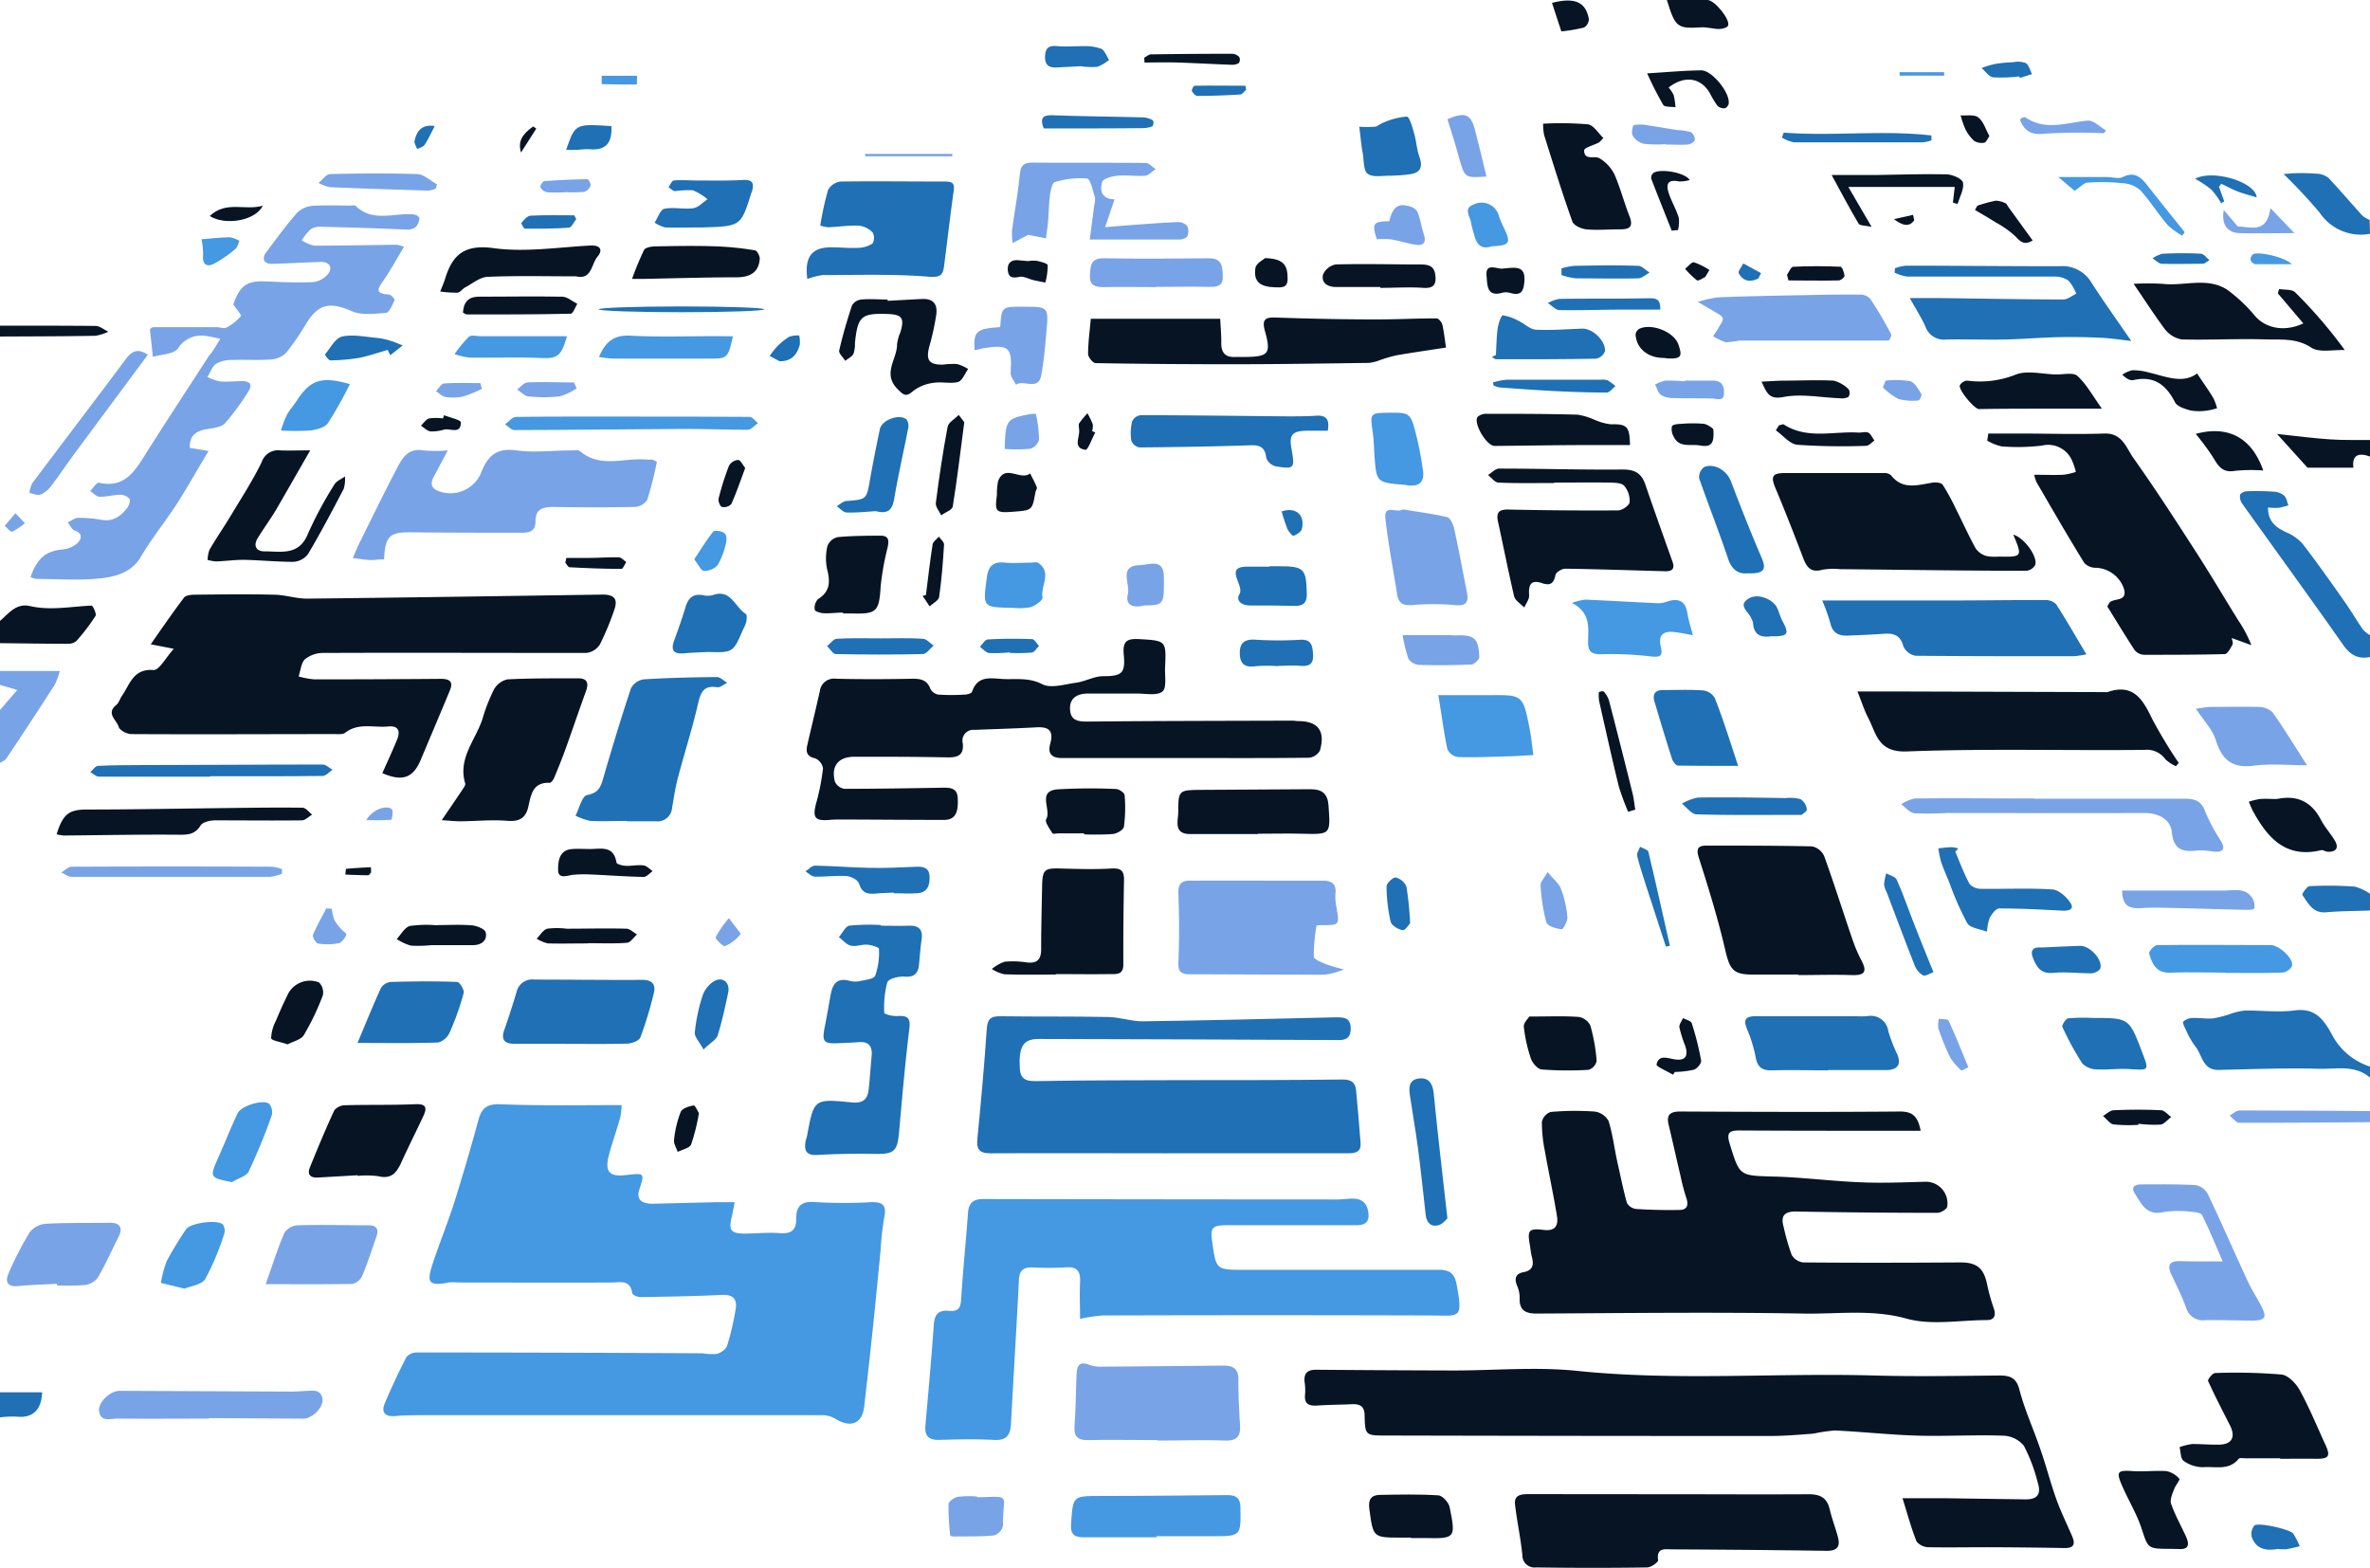 <svg xmlns="http://www.w3.org/2000/svg" viewBox="0 0 410.99 271.86"><defs><style>.cls-1{fill:#1f70b5;}.cls-2{fill:#061424;}.cls-3{fill:#78a3e7;}.cls-4{fill:#4598e2;}</style></defs><g id="Layer_2" data-name="Layer 2"><g id="Layer_1-2" data-name="Layer 1"><path class="cls-1" d="M411,186.87c-2.66-2.28-5.93-1.44-8.92-1.53-5.77-.16-11.55.07-17.32.2-2.87.06-2.84-2.67-4.1-4.13a13.79,13.79,0,0,1-1.59-2.81c-.23-.47-.63-1.27-.46-1.45a2.59,2.59,0,0,1,1.61-.62c1.19-.05,2.41.19,3.6.07a20.14,20.14,0,0,0,3.09-.82,10.66,10.66,0,0,1,2.51-.55c2.81,0,5.66.34,8.41,0,3.52-.49,5,1.37,6.47,4a11.31,11.31,0,0,0,6.7,5.73Z"/><path class="cls-1" d="M411,113.94c-2,.39-3.4-.29-4.65-2.08-5.77-8.24-11.7-16.36-17.54-24.55a2.07,2.07,0,0,1-.35-1.49c.07-.29.74-.62,1.15-.63a45.23,45.23,0,0,1,4.8.08,2.89,2.89,0,0,1,1.72.71c.4.38.48,1.09.71,1.65a11.64,11.64,0,0,1-1.69.43A10.75,10.75,0,0,1,393.3,88c0,2.46,1.39,3.5,3.25,4.34a7.57,7.57,0,0,1,2.85,2.09c2.49,3.24,4.85,6.59,7.2,9.93,1.1,1.56,2.06,3.22,3.15,4.79a5.07,5.07,0,0,0,1.24,1Z"/><path class="cls-2" d="M0,107.67c1.52-1.28,2.78-3.12,5.2-2.57,3.57.82,7.12.07,10.68-.08.23,0,.9,1.44.68,1.79a34.11,34.11,0,0,1-3.32,4.36,2.28,2.28,0,0,1-1.53.47c-3.9,0-7.81-.07-11.71-.11Z"/><path class="cls-3" d="M0,116.36H10.37a13.68,13.68,0,0,1-.87,2.38q-4.15,6.44-8.41,12.81c-.23.34-.72.5-1.09.75v-9.18l3-3.47-3-.88Z"/><path class="cls-1" d="M411,40.54a8.58,8.58,0,0,1-8.73-3.65A89.1,89.1,0,0,0,396,30.18c1-.07,1.51-.14,2-.14a35.72,35.72,0,0,1,3.73.08,3.49,3.49,0,0,1,2.07.74c2,2.13,3.93,4.4,5.91,6.58a4.58,4.58,0,0,0,1.21.68Z"/><path class="cls-2" d="M411,79.17c-2-.74-3.17-.24-2.89,1.93h-7.73c-.08,0-.19,0-.23,0l-5.28-5.84c3.5.37,6.32.74,9.16.93,2.32.16,4.65.09,7,.11Z"/><path class="cls-3" d="M411,194.6c-7.56.05-15.12.13-22.68.1-.56,0-1.11-.8-1.67-1.23.56-.32,1.12-.9,1.68-.9,7.56,0,15.11.05,22.67.1Z"/><path class="cls-1" d="M411,157.89c-2.54.1-5.08.09-7.61.31-2.34.21-3.12-1.59-4.13-3-.11-.16.79-1.51,1.26-1.53a63.91,63.91,0,0,1,7.83.08A8.36,8.36,0,0,1,411,155Z"/><path class="cls-2" d="M0,56.47c5.52,0,11,0,16.56.05.75,0,1.49.67,2.23,1a8.08,8.08,0,0,1-2.24.71c-5.52.1-11,.1-16.55.13Z"/><path class="cls-1" d="M0,241.44H7.3c-.09,3.13-1.72,4.53-4.45,4.22a18.19,18.19,0,0,0-2.85.13Z"/><path class="cls-4" d="M107.8,191.64a13.23,13.23,0,0,1-.23,2.11c-.63,2.22-1.41,4.41-2,6.65-.72,2.83.13,3.71,3,3.37,3.23-.37,3.23-.37,2.3,2.51-.53,1.66.28,2.5,2.43,2.46l11.1-.27c.86,0,1.72,0,3,0-.21,1.08-.33,1.82-.51,2.55-.57,2.34-.15,2.9,2.29,2.9,2,0,4-.24,6-.08s2.92-.49,2.89-2.47c0-2.38,1-3.12,3.44-2.9a86.1,86.1,0,0,0,9.64,0c1.88-.05,2.63.53,2.2,2.56a53.87,53.87,0,0,0-.66,6c-.52,5.19-1,10.39-1.57,15.59-.39,3.75-.83,7.51-1.25,11.26-.34,3-2.32,3.81-5,2.16a4.43,4.43,0,0,0-2.22-.63q-34.39,0-68.8,0c-1.77,0-3.54,0-5.29.15s-2.53-.59-1.81-2.26c1.15-2.71,2.39-5.38,3.75-8a2.43,2.43,0,0,1,1.86-.76q24.74,0,49.49.14a9.66,9.66,0,0,0,2.38.11,2.83,2.83,0,0,0,1.83-1.32,45.92,45.92,0,0,0,1.53-6.56c.26-1.66-.52-2.45-2.39-2.36-4.72.24-9.46.31-14.19.38-.47,0-1.32-.37-1.37-.66-.34-2.4-2-1.88-3.6-1.87-8.85.05-17.71,0-26.56,0a8.56,8.56,0,0,0-1.68,0c-3.83.76-3.76-.28-2.65-3.6,1.16-3.49,2.55-6.89,3.66-10.39,1.49-4.73,2.87-9.49,4.18-14.27.56-2.05,1.54-2.72,3.78-2.65C93.64,191.77,100.48,191.64,107.8,191.64Z"/><path class="cls-2" d="M333.07,196.09h-6.61c-8.29,0-16.57,0-24.86-.05-1.76,0-2.22.43-1.65,2.29,1.75,5.67,1.67,5.53,7.65,5.7,5.08.13,10.15.82,15.23,1,3.61.16,7.23,0,10.85-.09a3.75,3.75,0,0,1,4,4.29c-.07.46-1.11,1.09-1.7,1.09q-12.3,0-24.6-.23c-2,0-2.61.82-2.07,2.68a39,39,0,0,0,1.39,4.84,2.7,2.7,0,0,0,2,1.31c9.09.08,18.18.06,27.27,0,2.86,0,4.07,1,4.64,3.9a34.15,34.15,0,0,0,1.15,4.1c.41,1.22.07,2-1.21,2-4.66,0-9.59.95-13.92-.25-6-1.67-11.94-.77-17.86-.88-15.44-.27-30.89-.08-46.33,0-2,0-3-.64-2.91-2.76a5.06,5.06,0,0,0-.45-2.08c-.52-1.25-.23-2.09,1.11-2.34,1.66-.3,1.82-1.3,1.45-2.67-.17-.62-.21-1.27-.32-1.9-.49-2.71-.26-3.08,2.41-2.75,2.05.24,2.52-.87,2.27-2.4-.62-3.8-1.44-7.55-2.11-11.34a25.08,25.08,0,0,1-.51-5,2.35,2.35,0,0,1,1.52-1.72,47.79,47.79,0,0,1,7.66-.07,3.24,3.24,0,0,1,2.39,1.64c.73,2.33,1,4.79,1.54,7.19s1,4.7,1.63,7a2.14,2.14,0,0,0,1.6,1.06q3.74.24,7.47.17c1.44,0,1.67-.88,1.21-2.17a38,38,0,0,1-1-3.84c-.69-2.87-1.31-5.75-2-8.61-.49-1.86.17-2.45,2-2.45,12.7.06,25.4.11,38.1,0C331.79,192.75,332.6,193.72,333.07,196.09Z"/><path class="cls-2" d="M329.92,259.81c2.6,0,4.88,0,7.17,0l14.22.2c1.93,0,2.68-.85,2.1-2.77a29.55,29.55,0,0,0-2.43-6.51,4.81,4.81,0,0,0-3.54-1.76c-4.82-.18-9.65.11-14.47,0s-9.86-.68-14.8-.91a30.06,30.06,0,0,0-3.7.55c-2.54.2-5.09.41-7.63.41q-33.18,0-66.37-.08c-3.67,0-3.74,0-3.83-3.44,0-1.5-.65-2-2-2-2.09.1-4.18.1-6.26.24-1.57.11-2.27-.41-2.05-2.06a10.38,10.38,0,0,0-.11-2.15c-.11-1.47.6-2,2-2q11.91.1,23.84.13c7.16,0,14.38-.67,21.47.07,17.15,1.77,34.32.32,51.47.8,7.23.2,14.47.07,21.71,0,2,0,3,.46,3.52,2.59.92,3.47,2.44,6.78,3.6,10.2,1,2.85,1.74,5.77,2.75,8.61.78,2.17,1.8,4.26,2.72,6.38.59,1.35.47,2.17-1.29,2.14q-6.71-.12-13.42-.14c-3.38,0-6.76.06-10.13,0a2.72,2.72,0,0,1-2.1-1C331.43,265,330.82,262.67,329.92,259.81Z"/><path class="cls-4" d="M187.3,228.72c0-2-.1-4.14,0-6.24s-.48-2.86-2.58-2.7a50.83,50.83,0,0,1-5.79,0c-1.52,0-2.15.56-2.23,2.11-.42,8.35-.94,16.69-1.38,25-.1,1.92-.72,2.93-2.91,2.81-3.21-.17-6.43-.1-9.65,0-1.87,0-2.42-.82-2.28-2.51.51-5.84,1.05-11.69,1.46-17.54.13-1.77.89-2.5,2.58-2.33s2.06-.53,2.16-2.08c.31-5,.82-9.92,1.18-14.89.12-1.69.86-2.42,2.58-2.42q30.78.06,61.57.07c1,0,1.92-.19,2.88-.13,1.68.1,2.35,1.25,2.43,2.77.08,1.75-1.22,1.83-2.48,1.83-7.32,0-14.64,0-22,0-2.66,0-3,.4-2.62,2.95.67,4.79.67,4.79,5.59,4.78,11.26,0,22.53,0,33.8,0,1.92,0,2.67.8,3,2.63,1.1,6,.54,5.31-4.44,5.29q-28.48-.09-57,0A25.4,25.4,0,0,0,187.3,228.72Z"/><path class="cls-2" d="M66.3,134.07c.9-2,1.79-3.92,2.57-5.84.58-1.43.24-2.43-1.55-2.25-2.49.25-5.14-.71-7.45,1.08-.43.34-1.24.24-1.87.24-11.74,0-23.48.07-35.22,0-.77,0-2-.65-2.19-1.23-.32-1.19-2.27-2.32-.44-3.81.47-.37.64-1.08,1-1.6,1.4-2,1.92-4.72,5.46-4.47,1,.06,2.14-2.16,3.53-3.68l-4-.78c2-2.88,3.84-5.54,5.77-8.09.3-.4,1.18-.5,1.79-.51,4.58-.05,9.17-.12,13.75,0,1.95,0,3.9.7,5.85.68,17.07-.18,34.15-.45,51.22-.7,2,0,2.68.77,2,2.66a47,47,0,0,1-2.5,6,3.22,3.22,0,0,1-2.36,1.46c-15.2,0-30.4-.06-45.59,0a5,5,0,0,0-3.17,1.08c-.7.65-.77,2-1.12,3a15.28,15.28,0,0,0,2.72.5q11,0,21.94-.09c1.5,0,2.22.45,1.58,2-1.69,4.07-3.41,8.12-5.11,12.17C71.59,134.91,69.77,135.58,66.3,134.07Z"/><path class="cls-1" d="M202.65,200c-10.3,0-20.59-.05-30.89,0-2.06,0-2.44-.78-2.26-2.61.62-6.32,1.19-12.63,1.62-19,.12-1.73.74-2.18,2.36-2.16,6.19.09,12.38,0,18.56.13,2.07,0,4.13.77,6.18.75,11.06-.15,22.12-.43,33.18-.69,1.45,0,2.84-.12,2.83,1.94,0,1.37-.54,2-2,2q-26.05-.13-52.11-.19c-2.66,0-3.49,1.25-3.27,5.13.12,2.26,1.62,2.2,3.44,2.17,8.36-.15,16.72-.13,25.08-.16,9.17,0,18.33,0,27.5-.11,1.42,0,2.16.5,2.29,1.84.29,3,.54,6.08.78,9.12.12,1.54-.76,1.83-2.13,1.83-10.38,0-20.75,0-31.13,0Z"/><path class="cls-2" d="M205.5,131.45c-7.15,0-14.3,0-21.45,0-1.89,0-2.33-1-1.93-2.46.71-2.53-.5-3-2.6-2.85-3.51.19-7,.29-10.56.43a1.87,1.87,0,0,0-2,2.33c.21,2-.8,2.47-2.61,2.44-5.38-.11-10.77-.12-16.16-.11-2.82,0-4.11,1.61-3.4,4.33a2.18,2.18,0,0,0,1.64,1.23c5.78,0,11.56-.1,17.34-.2,1.27,0,2.23.25,2.31,1.77.16,2.69-.5,3.82-2.4,3.82-5.88,0-11.75-.05-17.62-.07-.73,0-1.45,0-2.17.07-2.58.22-3-.38-2.38-2.81a39,39,0,0,0,1.21-6.12,2.27,2.27,0,0,0-1.35-1.74c-1.46-.31-1.64-1.13-1.38-2.27.71-3.13,1.48-6.25,2.18-9.38A2.48,2.48,0,0,1,145,117.7c4.43.11,8.86.09,13.28,0,1.41,0,2.5.23,3.06,1.75a1.93,1.93,0,0,0,1.37,1,35,35,0,0,0,4.58,0c.45,0,1.18-.21,1.28-.5,1-3,3.49-2.26,5.63-2.19s4.29-.27,6.54.89c1.52.78,3.92,0,5.89-.26,1.58-.23,3.12-1.12,4.68-1.13,3.24,0,3.86-.5,3.57-3.69-.21-2.27.39-2.88,2.7-2.74,4.66.27,4.67.28,4.46,4.92-.06,1.45.31,3.56-.46,4.18-1,.76-2.91.33-4.43.34-2.82,0-5.63,0-8.45,0-1.86,0-3.26.74-3.14,2.79s1.63,2.09,3.34,2.07c11.75-.12,23.49-.12,35.24-.16.32,0,.64.08,1,.08,3.44,0,4.73,1.71,3.75,5.11A2.44,2.44,0,0,1,227,131.4C219.81,131.49,212.65,131.45,205.5,131.45Z"/><path class="cls-3" d="M26.51,61.88,26,57.1c.07-.05.33-.36.6-.36,3.67,0,7.33,0,11,0,.56,0,1.25.3,1.66.07a8.44,8.44,0,0,0,2.51-2c.14-.18-.8-1.25-1.31-2,1.15-3.34,2.37-4.19,5.84-4,2.65.11,5.31.24,8,.11a3.94,3.94,0,0,0,2.56-1.38c.93-1.15.25-2.17-1.26-2.12-2.86.1-5.72.26-8.59.34a1.54,1.54,0,0,1-1.19-.54,1.44,1.44,0,0,1,.2-1.27c1.77-2.37,3.51-4.77,5.45-7A4.31,4.31,0,0,1,54,35.71c2.24-.17,4.49-.06,6.73-.06.32,0,.77-.11.95.06,2.93,2.84,6.49,1.24,9.79,1.45a2.37,2.37,0,0,1,.7.15c.15,0,.26.19.57.43-.14,1.38-.7,2.15-2.4,2.07-4.87-.23-9.75-.36-14.64-.49a3,3,0,0,0-1.83.44,9.34,9.34,0,0,0-1.54,1.91,6.33,6.33,0,0,0,2.18.93c4.74,0,9.48-.1,14.22-.16a7.7,7.7,0,0,1,1.34.35c-1.22,2-2.26,3.93-3.48,5.72-.91,1.33-1.86,2.41.82,2.56.39,0,1.12.83,1,1-.37.81-.9,2.13-1.46,2.18-2,.17-4.29.45-6-.31-3.68-1.6-5.69-1.29-7.81,2.11a43.48,43.48,0,0,1-3.52,5.13A4.16,4.16,0,0,1,47,62.34c-2.24.16-4.5,0-6.75.08a5.49,5.49,0,0,0-2.76.65c-.71.48-1,1.51-1.53,2.3a8.85,8.85,0,0,0,2.23.78c1.28.1,2.57-.06,3.85-.06,1.44,0,1.74.72,1,1.84a45.42,45.42,0,0,1-4,5.46c-.62.68-2,.83-3,1-1.87.28-3.2,1-3.13,3.28l3.26.54c-2,3.29-3.66,6.32-5.55,9.24-2,3.08-4.34,5.94-6.19,9.1-1.53,2.62-4.12,3.36-6.52,3.68-3.79.5-7.69.17-11.54.16a3.7,3.7,0,0,1-1.08-.32C6.5,96.7,8,95.55,10.92,95.27a4.41,4.41,0,0,0,2.51-1.09c.69-.68,1-1.67-.49-2.19-.5-.17-.8-.91-1.19-1.39.61-.28,1.2-.79,1.81-.8a22.3,22.3,0,0,1,4.07.35c2,.35,3.39-.67,4.49-2.17.29-.39.53-1.22.32-1.49a2.17,2.17,0,0,0-1.59-.69c-1.2,0-2.39.38-3.59.34-.55,0-1.08-.64-1.62-1,.51-.5,1.13-1.51,1.51-1.43,4.47,1,6.23-2,8.16-5.07C28.87,73,32.58,67.36,36.23,61.72c.18-.26.42-.48.59-.75.48-.73.93-1.47,1.39-2.2a20.86,20.86,0,0,0-2.66-.53,4.76,4.76,0,0,0-4.69,2.18C30.12,61.44,28,61.44,26.51,61.88Z"/><path class="cls-2" d="M289.77,259.12c8,0,15.91.05,23.87,0,2,0,3.19.6,3.66,2.62.38,1.63,1,3.21,1.43,4.84s-.16,2.38-2,2.35q-13.38-.19-26.75-.25c-1.13,0-2.79-.4-2.44,1.89.05.33-1.22,1.23-1.88,1.24-6.43.1-12.86.09-19.29,0a2.1,2.1,0,0,1-2.37-2.12c-.29-2.93-.93-5.83-1.27-8.76-.21-1.74,1.1-1.83,2.4-1.83Z"/><path class="cls-2" d="M349.13,92.71c1.93.55,4.28,3.85,3.8,5.27a2,2,0,0,1-1.56,1c-10.76,0-21.52-.18-32.28-.28a11.56,11.56,0,0,0-3.12.11c-2,.56-2.7-.52-3.31-2.14-1.52-4-3.09-8-4.76-12-.86-2-.59-2.63,1.59-2.64q8.55,0,17.11,0a1.86,1.86,0,0,1,1.32.38c2.06,2.64,4.69,1.67,7.26,1.28.57-.08,1.49,0,1.74.42a39.1,39.1,0,0,1,2.3,4.22c1.14,2.26,2.17,4.57,3.4,6.79a3.45,3.45,0,0,0,1.82,1.29,7.63,7.63,0,0,0,2.15.11C350.71,96.6,350.74,96.56,349.13,92.71Z"/><path class="cls-3" d="M66.6,97c-.95,0-1.74.15-2.53.11-1-.06-1.93-.23-2.89-.35.38-.86.72-1.72,1.13-2.55,2.16-4.35,4.28-8.71,6.52-13,.93-1.77,1.94-3.56,4.54-3.1a26.73,26.73,0,0,0,4.28,0c-1,1.83-1.65,3.15-2.37,4.44-.59,1.07-.7,2,.64,2.56a5.78,5.78,0,0,0,7.46-3c1.13-3,2.68-4.51,6.21-4,3.06.42,6.25,0,9.38,0,.55,0,1.29-.14,1.64.15,3.55,3,7.67,1.06,11.51,1.44.31,0,.64,0,.95,0a4.05,4.05,0,0,1,.84.38,63.08,63.08,0,0,1-1.68,6.63,2.82,2.82,0,0,1-2.23,1.2c-4.66.09-9.33.08-14,0-1.94,0-3.17.39-3.14,2.57,0,1.72-1.16,1.9-2.44,1.9-6.35,0-12.7,0-19-.07C67.55,92.26,66.81,92.91,66.6,97Z"/><path class="cls-2" d="M322.11,119.91h7.41l35.7.11a.65.65,0,0,0,.24,0c4.55-1.59,6.18,1.36,7.81,4.76a84,84,0,0,0,4.55,7.52l-.49.57a6.77,6.77,0,0,1-1.82-1.2,3.93,3.93,0,0,0-3.65-1.63c-13.75.14-27.51-.25-41.23.27-5,.18-5.24-3.12-6.69-5.89C323.28,123.16,322.86,121.78,322.11,119.91Z"/><path class="cls-2" d="M311.85,169c-2.5,0-5,0-7.48,0-3.78.07-4.37-.72-5.22-4.38-1.24-5.34-2.86-10.59-4.53-15.82-.5-1.57-.25-2.15,1.29-2.16,6.11,0,12.22,0,18.33.13a3,3,0,0,1,2.11,1.72c1.76,4.88,3.31,9.83,5,14.74a25.53,25.53,0,0,0,1.53,3.48c1.1,2.17,0,2.44-1.86,2.38-3.05-.1-6.11,0-9.16,0Z"/><path class="cls-3" d="M219,152.72h10.37c1.57,0,2.43.56,2.21,2.31a9.31,9.31,0,0,0,.2,2.4c.49,3,.5,3-2.58,3-.31,0-.89,0-.9.14a28.85,28.85,0,0,0-.47,5.3c0,.49,1.33,1,2.13,1.34a31.64,31.64,0,0,0,3.1.91,13.75,13.75,0,0,1-3.33.9c-7.79,0-15.59-.05-23.38-.07-1.47,0-2.11-.4-2-2.13.17-3.93.14-7.88,0-11.81-.07-1.75.51-2.32,2.16-2.3,4.18,0,8.36,0,12.54,0Z"/><path class="cls-1" d="M152.73,160.53c1.61,0,3.21.06,4.82,0,1.79-.08,2.53.65,2.26,2.46-.21,1.42-.31,2.86-.44,4.29s-.76,2.23-2.5,2.08c-1-.09-2.8.36-3,1a16.78,16.78,0,0,0-.52,5.36,4.89,4.89,0,0,0,2.34.47c1.68-.08,2.25.31,2,2.2-.73,6-1.25,12-1.78,17.94-.29,3.36-.88,3.84-4.25,3.77s-6.59,0-9.87.18c-1.85.12-2.34-.62-2.12-2.22.05-.4.23-.77.3-1.17,1.17-6.29,1.17-6.38,7.69-5.72,2.07.21,2.81-.56,3-2.41s.33-3.84.5-5.77c.13-1.64-.6-2.41-2.27-2.27-1,.09-2.09.12-3.13.17-3,.16-3.28-.14-2.7-3,.36-1.81.66-3.63,1-5.45s1.07-2.87,3.11-2.39a4,4,0,0,0,1.68.13c1-.23,2.64-.34,2.93-1a12,12,0,0,0,.64-4.66c0-.24-1.32-.65-2-.7-1-.07-2,.38-2.86.17s-1.4-1-2.09-1.47c.6-.69,1.13-1.88,1.82-2a35.13,35.13,0,0,1,5.53-.1Z"/><path class="cls-2" d="M269.52,83.76c-3.21,0-6.43.07-9.64-.07-.63,0-1.23-.85-1.84-1.31.64-.39,1.28-1.12,1.92-1.12,7.15,0,14.3.23,21.45.16,2.16,0,3.27.69,3.93,2.65,1.53,4.47,3.13,8.93,4.71,13.38.44,1.26-.18,1.64-1.28,1.61-5.77-.15-11.55-.36-17.32-.44-.59,0-1.61.6-1.7,1.07-.3,1.46-.88,1.93-2.33,1.44-2-.68-2.37.33-2.25,2.11.05.68-.54,1.41-.84,2.11-.61-.64-1.58-1.2-1.76-1.95-1-4.28-1.85-8.61-2.79-12.91-.35-1.59.11-2.17,1.82-2.13q9.52.21,19,.15c.7,0,1.93-.86,2-1.41a4,4,0,0,0-.95-2.86c-.48-.52-1.64-.53-2.51-.55-3.21-.06-6.43,0-9.65,0Z"/><path class="cls-2" d="M76.6,142.23c1.43-2.11,2.53-3.7,3.6-5.31.21-.32.56-.78.47-1.07-1.3-4.35,1.8-7.51,3-11.19a30.08,30.08,0,0,1,2-5.12A3.6,3.6,0,0,1,88,117.81c4.09-.21,8.19-.17,12.28-.18,1.64,0,1.82.9,1.32,2.27-1.22,3.35-2.36,6.74-3.57,10.1-.6,1.65-1.26,3.28-1.94,4.9-.15.34-.52.86-.76.85-3-.14-3.26,2.18-3.71,4.14s-1.53,2.61-3.61,2.45c-2.7-.22-5.44.06-8.16.08C79,142.43,78,142.32,76.6,142.23Z"/><path class="cls-3" d="M200.66,249.73c-3.93,0-7.87-.08-11.8,0-1.87.06-2.66-.51-2.52-2.46.21-3,.22-5.93.35-8.9.06-1.39.39-2.42,2.19-1.69A5.81,5.81,0,0,0,191,237q10.61-.08,21.19-.19c1.63,0,2.56.53,2.56,2.37,0,2.64.11,5.29.29,7.93.14,1.95-.53,2.76-2.59,2.7-3.93-.13-7.86,0-11.8,0Z"/><path class="cls-1" d="M316,104.13c7.56,0,14.68,0,21.8,0,5.63,0,11.25-.09,16.88-.07a2.52,2.52,0,0,1,1.89.73c1.76,2.73,3.38,5.57,5.24,8.68a18.74,18.74,0,0,1-2.14.33c-9.16,0-18.32,0-27.48-.08a2.87,2.87,0,0,1-2.12-1.64c-.53-2-1.73-2.29-3.44-2.17-2.07.15-4.14.23-6.21.31-1.51.06-2.61-.4-3-2.11A33.94,33.94,0,0,0,316,104.13Z"/><path class="cls-1" d="M108.65,142.36c-2.08,0-4.16.09-6.23,0a10.61,10.61,0,0,1-2.62-.91c.65-1.25,1.12-3.39,2-3.57,2-.38,2.38-1.41,2.83-3,1.51-5.2,3.08-10.38,4.79-15.52a3,3,0,0,1,2.18-1.55c4.23-.27,8.47-.36,12.71-.4.6,0,1.2.64,1.8,1-.59.27-1.22.85-1.74.77-2.25-.36-2.83.75-3.29,2.73-1,4.36-2.38,8.64-3.53,13-.44,1.7-.7,3.45-1,5.18a2.53,2.53,0,0,1-2.84,2.33c-1.68,0-3.36,0-5,0Z"/><path class="cls-1" d="M140,48.39c-.51-3.93.82-5.54,4.26-5.5,1.52,0,3,.17,4.56.09a4.75,4.75,0,0,0,2.5-.76,2,2,0,0,0,0-1.92,3.94,3.94,0,0,0-2.39-1.17c-1.75-.08-3.51.21-5.27.28a5.15,5.15,0,0,1-1.41-.3,50.19,50.19,0,0,1,1.35-6.17,2.87,2.87,0,0,1,2.19-1.46c6-.08,12,0,18,0,1.19,0,1.81.15,1.6,1.59-.61,4.25-1.08,8.51-1.64,12.77-.19,1.49-.29,2.34-2.6,2.15-6.13-.5-12.32-.29-18.49-.29A11.72,11.72,0,0,0,140,48.39Z"/><path class="cls-1" d="M331.19,51.69c2.13,0,3.77,0,5.4,0,7.06.09,14.13.23,21.2.24.75,0,1.5-.63,2.25-1a7.33,7.33,0,0,0-1.34-2.27,4.21,4.21,0,0,0-2.44-.7c-8.52,0-17,0-25.55,0a7.83,7.83,0,0,1-2.16-.68l.06-.76a8.19,8.19,0,0,1,1.9-.45c8.92,0,17.83.11,26.75.09A5.83,5.83,0,0,1,362.68,49c2.07,3.23,4.31,6.34,6.91,10.13-2-.23-3.67-.49-5.31-.56-2.45-.11-4.9-.16-7.35-.1-3.12.07-6.24.34-9.36.41-3.37.06-6.75-.07-10.11,0a3.37,3.37,0,0,1-3.56-2.24C333.22,55.11,332.27,53.66,331.19,51.69Z"/><path class="cls-2" d="M183.08,169c-3,0-5.94.06-8.91-.05a6.62,6.62,0,0,1-2.17-.91,7,7,0,0,1,2.23-1.27,16.06,16.06,0,0,1,3.85.13c1.77.21,2.47-.51,2.47-2.29,0-3.7.1-7.39.17-11.09.06-2.69.44-3,3.15-2.91,3,.08,5.95.17,8.91,0,1.63-.09,2.16.41,2.14,2-.09,4.89-.14,9.79-.12,14.69,0,1.8-1.25,1.61-2.33,1.62-3.13.05-6.26,0-9.39,0Z"/><path class="cls-1" d="M98.09,181h-8.9c-1.72,0-2.34-.71-1.73-2.43.76-2.17,1.47-4.37,2.13-6.58a2.77,2.77,0,0,1,3.06-2.12c6.25,0,12.51.09,18.76.05,1.66,0,2.31.78,2,2.19a67.87,67.87,0,0,1-2.36,7.79c-.21.56-1.37,1-2.12,1.07-3.6.1-7.21.05-10.81.05Z"/><path class="cls-2" d="M395.37,252.88h-6c-.4,0-1-.11-1.17.11-1.67,2.06-4,1.28-6.11,1.44a5.74,5.74,0,0,1-3.41-1.09c-.54-.36-.5-1.56-.71-2.39a10.94,10.94,0,0,1,2.19-.54c1.52,0,3.05.13,4.57.11,2.28,0,3-1.27,2-3.3-1.3-2.57-2.64-5.12-3.82-7.75-.11-.24.79-1.36,1.22-1.37a95.8,95.8,0,0,1,11.5.26c1.17.12,2.55,1.56,3.19,2.74,1.68,3.06,3,6.32,4.47,9.5.88,1.92.54,2.39-1.6,2.37s-4.17,0-6.25,0Z"/><path class="cls-3" d="M327.53,59.06c-9.2,0-17.55,0-25.9,0a15.4,15.4,0,0,1-2.38.28,8.65,8.65,0,0,1-2.19-1.06c.35-.5.73-1,1-1.51s.79-1.13.69-1.57-.83-.79-1.33-1.09c-1-.61-2-1.17-3-1.75a19,19,0,0,1,3.58-.8c5.29-.21,10.6-.3,15.9-.4,3-.06,5.94-.11,8.91-.06a2.17,2.17,0,0,1,1.58.81,65.63,65.63,0,0,1,3.53,6C328.12,58.31,327.52,59.1,327.53,59.06Z"/><path class="cls-1" d="M317,185.61c-3.21,0-6.42-.09-9.62,0-1.79.07-2.62-.52-2.93-2.32a23.7,23.7,0,0,0-1.47-4.77c-.69-1.7-.36-2.3,1.59-2.3l16.35,0c1,0,1.93.07,2.89,0a3.05,3.05,0,0,1,3.65,2.61,27.2,27.2,0,0,0,1.55,4c.75,1.75.05,2.74-1.92,2.73H317Z"/><path class="cls-2" d="M370,49.22a44.13,44.13,0,0,1,5,0c3.76.45,7.8-1.25,11.28,1.06a26.92,26.92,0,0,1,4.81,4.56c1.88,2.1,5.08,2.77,8.34,1.24l-4.42-5.21.23-.75c.95.18,2.23,0,2.79.59a82.25,82.25,0,0,1,8.59,10c-2-.1-4.4.5-5.83-.44-2.57-1.68-5.21-1.33-7.82-1.41-4.88-.16-9.78.13-14.66,0a4.77,4.77,0,0,1-3-1.92C373.53,54.53,371.9,52,370,49.22Z"/><path class="cls-4" d="M200.59,266.59c-4.17,0-8.35,0-12.52,0-1.72,0-2.47-.4-2.33-2.33.34-4.85.26-4.82,5-4.84,7.39,0,14.77-.09,22.16-.15,1.46,0,2.19.53,2.21,2.13.08,5,.12,5-4.93,5-3.21,0-6.42,0-9.64,0Z"/><path class="cls-3" d="M385.45,218.74c-1.3-3-2.35-5.53-3.56-8-.18-.38-1.07-.55-1.64-.57a18,18,0,0,0-5,0c-3,.73-3.92-1.4-5.06-3.23-.76-1.24.2-1.55,1.2-1.55,3.13,0,6.26-.06,9.37.13a3,3,0,0,1,2.09,1.52c2.4,5,4.63,10.19,7,15.27.67,1.43,1.56,2.76,2.28,4.17.3.6.72,1.43.51,1.92s-1.18.59-1.82.6c-2.8,0-5.61-.11-8.41-.07a3,3,0,0,1-3.3-2.15c-.72-1.95-1.65-3.82-2.54-5.7-.78-1.64-.4-2.42,1.49-2.39C380.22,218.77,382.45,218.74,385.45,218.74Z"/><path class="cls-2" d="M218.16,144.64c-3.93,0-7.86,0-11.78,0-1.51,0-2.27-.61-2.18-2.14,0-.48.11-1,.12-1.44,0-4.07,0-4.07,4.21-4.09l18.76-.11c1.91,0,2.94.72,3.09,2.79.36,5.08.42,5.05-4.53,4.93-2.56-.07-5.13,0-7.69,0Z"/><path class="cls-2" d="M62.05,203.8l-6.93.4c-1.31.07-1.88-.53-1.38-1.76,1.35-3.33,2.73-6.65,4.24-9.91a2.48,2.48,0,0,1,1.88-.87c4.08-.11,8.17,0,12.25-.18,1.86-.07,1.93.7,1.33,2-1.25,2.7-2.6,5.35-3.83,8.06-.79,1.74-1.68,3-4,2.43a15.42,15.42,0,0,0-3.6-.05Z"/><path class="cls-3" d="M243.28,88.33c2.54.42,5.14.76,7.68,1.35.53.13,1,1.18,1.19,1.89.81,3.67,1.49,7.38,2.22,11.07.33,1.72,0,2.51-2.11,2.29a41.57,41.57,0,0,0-7.4,0c-1.48.1-2.33-.28-2.56-1.78-.71-4.42-1.56-8.82-2.06-13.27C240,87.33,242.22,89.07,243.28,88.33Z"/><path class="cls-2" d="M53.8,78.1c-2.27,3.93-4.12,7.2-6,10.43-1,1.63-2.1,3.16-3.1,4.77-.85,1.38-.22,2.34,1.19,2.31,2.81,0,5.94.8,7.49-3A67.2,67.2,0,0,1,58,84c.36-.6,1.2-.92,1.82-1.38a5.94,5.94,0,0,1-.21,2.14c-2,3.82-4,7.63-6.2,11.33a3.42,3.42,0,0,1-2.54,1.34c-2.86,0-5.72-.29-8.59-.35-1.59,0-3.2.22-4.8.28A8.17,8.17,0,0,1,36,97.1a5.57,5.57,0,0,1,.33-1.77c1.17-2,2.49-3.91,3.68-5.89,1.85-3.08,3.82-6.11,5.38-9.33a3,3,0,0,1,3.29-2C50.19,78.16,51.75,78.1,53.8,78.1Z"/><path class="cls-1" d="M230.26,74.69c-1.36,0-2.54,0-3.73,0-2.48.08-3,.74-2.57,3.13.62,3.4.51,3.58-2.72,3.05a2.35,2.35,0,0,1-1.66-1.48c-.19-1.81-1.05-2.23-2.74-2.17-6.42.21-12.84.32-19.27.37a1.9,1.9,0,0,1-1.39-1.19,8.69,8.69,0,0,1,.15-3.33A1.9,1.9,0,0,1,197.78,72c8.5,0,17,.13,25.51.2,1.6,0,3.22,0,4.82-.1C230,71.92,230.6,72.74,230.26,74.69Z"/><path class="cls-3" d="M352.8,138.51c8.68,0,17.35,0,26,0,1.81,0,2.95.33,3.62,2.26a32,32,0,0,0,2.73,5.08c.82,1.41.32,1.94-1.16,1.85a15.78,15.78,0,0,0-2.63-.24c-2.52.29-4.39.23-4.74-3.17-.25-2.35-2.46-3.32-4.85-3.31-11.33.05-22.65,0-34,0a55.41,55.41,0,0,1-5.76.05c-.82-.08-1.55-1-2.32-1.56a6.91,6.91,0,0,1,2.32-1c6.91-.08,13.82,0,20.74,0Z"/><path class="cls-2" d="M267.6,21.45a56.46,56.46,0,0,1,7.76.11c1,.14,1.8,1.54,2.68,2.36a6.32,6.32,0,0,1-.76.79c-.9.46-2.57.91-2.57,1.36,0,1.84,1.83.86,2.69,1.39A6.84,6.84,0,0,1,280,30.31c1,2.32,1.65,4.83,2.58,7.2.74,1.89-.08,2.29-1.75,2.26-1.92,0-3.86.18-5.76,0-.86-.09-2.17-.68-2.4-1.35-1.77-4.94-3.32-10-4.9-15A9.57,9.57,0,0,1,267.6,21.45Z"/><path class="cls-3" d="M36.22,246c-5.31,0-10.62.05-15.93,0-1.13,0-2.83.67-3.11-1.3-.22-1.51,1.94-3.51,3.53-3.51q15.09.08,30.18.13c.64,0,1.28-.09,1.92-.1,1.23,0,2.77-.49,3.11,1.33.27,1.43-1.78,3.47-3.29,3.46l-14-.08H36.22Z"/><path class="cls-3" d="M46.08,222.69c1.17-3.31,2.06-6.17,3.24-8.91a3,3,0,0,1,2.32-1.3c4.08-.12,8.18,0,12.27,0,1.54,0,1.77.81,1.35,2-.78,2.26-1.52,4.54-2.44,6.75a2.52,2.52,0,0,1-1.67,1.41C56.29,222.74,51.41,222.69,46.08,222.69Z"/><path class="cls-3" d="M9.85,222.62c-2.24.13-4.49.19-6.72.4-1.84.18-2.28-.76-1.66-2.16a55.76,55.76,0,0,1,3.71-7.21A4,4,0,0,1,8,212.21c3.68-.19,7.37-.11,11.06-.17,1.75,0,2.3.85,1.49,2.46-1.18,2.36-2.26,4.78-3.59,7.06a3.37,3.37,0,0,1-2.26,1.28,38.53,38.53,0,0,1-4.81.06Z"/><path class="cls-4" d="M249.42,120.55c2.86,0,5.8,0,8.73,0,5.92-.06,5.94-.08,7.1,5.78.3,1.52.44,3.07.66,4.6-1.47.08-2.94.19-4.41.23-2.88.08-5.77.22-8.64.12a2.42,2.42,0,0,1-1.86-1.34C250.36,126.93,250,123.88,249.42,120.55Z"/><path class="cls-2" d="M153.92,52.17c2-.11,4-.23,6-.32s2.68,1,2.44,2.71a43.28,43.28,0,0,1-1.17,5.4c-.69,2.48-.11,3.34,2.39,3.26a13,13,0,0,1,2.4-.09,7.39,7.39,0,0,1,1.91.86c-.56.78-1,2-1.72,2.24-1.34.36-2.87-.07-4.27.16a7.22,7.22,0,0,0-3.49,1.37c-1.27,1.11-1.63.85-2.77-.3-2.67-2.71-.06-5.18-.08-7.73a7.34,7.34,0,0,1,.57-2.08c.75-2.47.32-3.11-2.18-3.2-4.59-.16-5.2.38-5.69,5a5.45,5.45,0,0,1-.25,1.89c-.27.52-.93.83-1.43,1.23-.37-.6-1.16-1.29-1.05-1.78.6-2.65,1.37-5.27,2.23-7.85a2.15,2.15,0,0,1,1.6-1c1.51-.14,3,0,4.57,0Z"/><path class="cls-1" d="M62,180.86c1.53-3.64,2.73-6.65,4.09-9.58a2.28,2.28,0,0,1,1.76-1c3.81-.11,7.62-.14,11.43,0,.42,0,1.27,1.39,1.13,1.92A46.91,46.91,0,0,1,78,179,3.14,3.14,0,0,1,76,180.78C71.47,180.94,67,180.86,62,180.86Z"/><path class="cls-2" d="M9.82,144.68c1.14-3.71,2.28-4.32,5.52-4.3,8.12,0,16.23-.17,24.34-.26,4.27-.05,8.53-.11,12.79-.05.56,0,1.1.77,1.66,1.19-.6.36-1.2,1-1.8,1-5,.06-10,0-15,0-.87,0-2.17.28-2.54.88-1.06,1.72-2.46,1.62-4.16,1.61-6.5-.05-13,.09-19.52.14A7.2,7.2,0,0,1,9.82,144.68Z"/><path class="cls-4" d="M272.59,104.55a10.7,10.7,0,0,1,2.33-.57c4.22.19,8.44.44,12.66.63a5,5,0,0,0,1.64-.33c1.94-.6,3.09,0,3.4,2.09.18,1.14.55,2.24.94,3.78-1.32-.23-2.29-.45-3.27-.55-1.92-.21-2.74.6-2.3,2.48.39,1.64,0,1.94-1.64,1.76a58.28,58.28,0,0,0-8.55-.39c-1.71.06-2.39-.39-2.4-2C275.38,109,276,106.33,272.59,104.55Z"/><path class="cls-2" d="M99.9,47.92c-5.12,0-10.25-.13-15.36.09-1.32.05-2.61,1.17-3.89,1.84-.47.25-.85.87-1.31.9a18.81,18.81,0,0,1-3-.2c.3-.77.64-1.52.88-2.31,1.29-4.17,3.43-5.88,8.37-5.21,5.47.75,11.17-.15,16.77-.45,1.83-.1,2.19.83,1.27,1.91C102.5,45.83,102.65,48.56,99.9,47.92Z"/><path class="cls-1" d="M301.42,132.81c-3.65,0-7.05,0-10.45-.05-.34,0-.82-.66-1-1.1-1.06-3.32-2.07-6.66-3.06-10-.38-1.27.08-2,1.5-2,2.31,0,4.64-.1,6.94.07a2.73,2.73,0,0,1,2,1.28C298.83,124.73,300,128.56,301.42,132.81Z"/><path class="cls-3" d="M400.07,132.7c-3.53,0-6.42-.3-9.22.08-3.75.49-5.53-1-6.61-4.46-.57-1.82-2.08-3.35-3.44-5.42,1.05-.13,1.82-.3,2.59-.31,2.71,0,5.43-.07,8.15,0a3.62,3.62,0,0,1,2.54.92C396.06,126.3,397.82,129.21,400.07,132.7Z"/><path class="cls-2" d="M146.19,106.23c-1.11,0-2.24.17-3.35.11-.55,0-1.52-.33-1.55-.6a2.21,2.21,0,0,1,.56-1.84c2.13-1.32,2.13-3.05,1.58-5.21a9.1,9.1,0,0,1,.06-4,2.5,2.5,0,0,1,1.74-1.54c2.47-.24,5-.24,7.44-.26,1.61,0,1.48,1,1.23,2.15a46,46,0,0,0-1.17,6.54c-.29,4.5-.63,4.93-5.09,4.8-.48,0-1,0-1.44,0Z"/><path class="cls-2" d="M282.66,77.18c-2.45,0-4.9,0-7.34,0-5.38,0-10.76.11-16.14.15-1.4,0-3.76-4-2.93-5.06a2.37,2.37,0,0,1,1.7-.51c5.21,0,10.42,0,15.63.15a11.44,11.44,0,0,1,2.85.85,10.14,10.14,0,0,0,2.89.82C282.13,73.52,282.6,73.9,282.66,77.18Z"/><path class="cls-2" d="M364.5,70.87c-3.55,0-6.46,0-9.37,0-4,0-8,0-11.95.07-.79,0-3.63-3.39-3.31-4.13a1.6,1.6,0,0,1,1.24-.81,16.69,16.69,0,0,0,8.34-1c2-.85,4.74-.11,7.15-.06,1.25,0,2.95-.39,3.65.25C361.82,66.63,362.9,68.63,364.5,70.87Z"/><path class="cls-3" d="M200.5,49.79c-3.05,0-6.11-.06-9.16,0-1.46,0-2.42-.35-2.33-2s.07-3.06,2.42-3c6.09.1,12.18.06,18.28,0,2.33,0,2.27,1.61,2.34,3.12.08,1.68-1,1.88-2.4,1.84-3-.08-6.1,0-9.15,0Z"/><path class="cls-2" d="M376.38,268.59c-4,0-3.85-.07-5-3.51-.84-2.57-2.29-4.92-3.37-7.41s-.85-2.75,1.92-2.56c1.91.13,3.85-.13,5.76,0a4,4,0,0,1,2.24,1.33c.16.17-.68,1.17-.92,1.83s-.76,1.8-.52,2.49c.7,2,1.75,3.83,2.62,5.76.58,1.3.46,2.23-1.32,2.1C377.18,268.61,376.54,268.59,376.38,268.59Z"/><path class="cls-3" d="M169,60.72c-.2-3.3.31-3.72,4.45-4,.24-3.55.24-3.55,4-3.53,4.4,0,4.43,0,4,4.5-.22,2.47-.43,5-.88,7.38-.51,2.8-3.07.69-4.39,1.64-.32-.7-1-1.42-.92-2.1.28-4.39-.25-4.91-4.77-4.22C170.12,60.5,169.66,60.6,169,60.72Z"/><path class="cls-1" d="M339.08,147.72c.8,1.87,1.51,3.81,2.48,5.59a2.74,2.74,0,0,0,2.07.82c4.09.06,8.19-.16,12.27.11,1.13.07,2.48,1.3,3.17,2.37s-.35,1.37-1.4,1.31c-3.68-.19-7.36-.39-11-.38-.56,0-1.29,1-1.64,1.65a8.31,8.31,0,0,0-.45,2.38c-1.18-.47-2.9-.61-3.43-1.48a50.82,50.82,0,0,1-3.09-7c-.5-1.19-1-2.36-1.43-3.58a18.55,18.55,0,0,1-.5-2.4c.77-.07,1.53-.18,2.3-.2a5.3,5.3,0,0,1,1.15.22Z"/><path class="cls-2" d="M109.61,48.36a52.19,52.19,0,0,1,2.07-5c.23-.43,1.22-.62,1.86-.63,3.61-.07,7.22-.14,10.83,0a50.28,50.28,0,0,1,6.58.69c.35.06.83,1,.8,1.43-.14,2.35-1.65,3.26-4.11,3.24-5.43,0-10.87.18-16.3.28Z"/><path class="cls-4" d="M386,168.67c-3.2,0-6.42-.12-9.62,0-2.46.12-3.18-1.53-3.69-3.32-.1-.35.9-1.45,1.41-1.46,6.56-.08,13.13,0,19.69,0,1.34,0,3.84,2.16,3.7,3.49-.05.5-1,1.25-1.63,1.27-3.28.13-6.57.06-9.86.06Z"/><path class="cls-2" d="M188,144.51h-4.33c-.4,0-1,.16-1.16,0-.48-.77-1.36-2-1.1-2.41,1-1.68-1.68-4.92,2-5.22a99.85,99.85,0,0,1,10.09-.06c.54,0,1.49.65,1.52,1.06a24.65,24.65,0,0,1-.12,5.5c-.07.52-1.2,1.17-1.9,1.25a46.83,46.83,0,0,1-5,.06Z"/><path class="cls-2" d="M265.2,176.28c3.35,0,6-.12,8.6.07a2.75,2.75,0,0,1,2,1.52,30.9,30.9,0,0,1,1.08,6.12,2.08,2.08,0,0,1-1.4,1.53,59.76,59.76,0,0,1-8.14-.06c-.69-.06-1.59-1.11-1.86-1.89a25.56,25.56,0,0,1-1.23-5.53C264.19,177.38,265,176.62,265.2,176.28Z"/><path class="cls-1" d="M259.41,61.56c.09-1.55.1-3.11.31-4.64.12-.81.62-2.25.88-2.24a8.42,8.42,0,0,1,2.81,1c1,.47,1.93,1.44,2.94,1.49,2.7.14,5.42-.1,8.13-.18,1.74,0,4,2.15,3.84,3.92a2.06,2.06,0,0,1-1.55,1.29c-5.75.11-11.51.1-17.27.1-.27,0-.54-.25-.81-.38Z"/><path class="cls-1" d="M122.77,113.06c-1.36.07-2.72.1-4.07.23-1.74.17-2.46-.39-1.8-2.19s1.41-3.91,2-5.89c.47-1.56,1.35-2.29,3-2a3.51,3.51,0,0,0,1.67,0c3.2-1.17,3.88,2.12,5.76,3.25.23.14.17.91.09,1.35a6.12,6.12,0,0,1-.55,1.33C127.13,113.18,127.13,113.18,122.77,113.06Z"/><path class="cls-2" d="M244.64,266.64H243c-4.93,0-4.87,0-5.54-5-.21-1.56.29-2.38,1.81-2.41,3.37-.05,6.76-.14,10.12.08.73,0,1.84,1.24,2,2.06,1.1,5.45,1,5.46-4.53,5.34-.72,0-1.44,0-2.17,0Z"/><path class="cls-1" d="M363,176.53c6.22,0,6.22,0,8.5,6,1.2,3.16,1.21,3.08-2.28,2.86-1.91-.12-3.85.17-5.75.05a3.43,3.43,0,0,1-2.4-1.07,49.25,49.25,0,0,1-3.43-6.31c-.13-.29.61-1.41,1-1.47A31.1,31.1,0,0,1,363,176.53Z"/><path class="cls-1" d="M303,99.42c-1.57.15-2.7-.64-3.35-2.6-1.56-4.66-3.38-9.24-5-13.9a2.18,2.18,0,0,1,.9-1.94c1.82-.7,3.93.67,4.61,2.47,1.66,4.37,3.38,8.72,5.21,13C306.42,98.74,306,99.52,303,99.42Z"/><path class="cls-4" d="M241.15,71.57c3.47,0,3.51,0,4.63,4.67.43,1.79.74,3.61,1,5.44.23,1.66-.46,2.65-2.28,2.52-.32,0-.64-.11-1-.13-4.81-.4-4.82-.4-5.16-5.2-.09-1.28-.09-2.58-.28-3.85C237.56,71.59,237.53,71.59,241.15,71.57Z"/><path class="cls-1" d="M121.84,39.44c-2.16,0-4.32.07-6.47,0a5.54,5.54,0,0,1-1.85-.84c.55-.83,1-2.25,1.68-2.39,1.61-.34,3.37.13,5-.1.89-.12,1.66-1,2.49-1.56A9.6,9.6,0,0,0,120.17,33a16.35,16.35,0,0,0-3.1.14c-.39,0-.76-.44-1.14-.67.3-.41.57-1.13.91-1.17,1.34-.13,2.71,0,4.07,0,2.63,0,5.28.06,7.91-.09,1.68-.1,2,.55,1.58,2,0,.08-.08.14-.1.22C128.48,39.24,128.48,39.24,121.84,39.44Z"/><path class="cls-1" d="M251,211.28c-.25.21-.82,1-1.54,1.19-1.33.34-2.08-.44-2.23-1.83-.43-3.9-.85-7.81-1.36-11.71-.38-2.93-.91-5.85-1.34-8.78-.2-1.31-.35-2.8,1.36-3.1s2.54.69,2.73,2.49C249.31,196.55,250.13,203.56,251,211.28Z"/><path class="cls-2" d="M394.77,138.53a1,1,0,0,0,.24,0c3.43-.68,5.87.55,7.48,3.65.66,1.28,1.68,2.36,2.41,3.6s.22,2-1.23,1.92c-.39,0-.82-.35-1.16-.27-6.06,1.47-9.25-2.07-11.79-6.73-.29-.54-.5-1.11-.75-1.67a13.3,13.3,0,0,1,1.91-.47c1-.08,1.93,0,2.89,0Z"/><path class="cls-1" d="M241.12,30.48c-1.22-.06-3,.35-3.94-.34-.79-.57-.63-2.44-.89-3.74-.09-.47-.16-.95-.22-1.42-.12-1-.23-2-.35-3a20.29,20.29,0,0,0,2.7,0c.49-.05.92-.53,1.42-.69a12.52,12.52,0,0,1,4.1-1.07c.48,0,1,1.86,1.29,2.92.39,1.31.44,2.72.9,4,.72,2,.08,2.93-1.93,3.11C243.24,30.4,242.28,30.42,241.12,30.48Z"/><path class="cls-4" d="M108.75,72.24c7.07,0,14.15,0,21.22.05.49,0,1,.71,1.46,1.09-.59.4-1.18,1.15-1.78,1.15-3.69,0-7.38-.16-11.08-.15-9.79.05-19.58.18-29.38.2-.53,0-1.07-.64-1.61-1,.63-.44,1.26-1.27,1.89-1.28,6.43-.09,12.86-.06,19.28-.06Z"/><path class="cls-1" d="M151.89,88.64c-1.56.09-3.31.29-5.06.23-.59,0-1.16-.71-1.74-1.09.56-.31,1.1-.85,1.69-.9,3.52-.28,3.49-.25,4.1-3.75.51-2.91,1.09-5.81,1.7-8.71.34-1.59,3.36-2.72,4.6-1.7a1.85,1.85,0,0,1,.32,1.49c-.78,4.07-1.73,8.12-2.42,12.21C154.76,88.33,154.07,89.22,151.89,88.64Z"/><path class="cls-4" d="M40.22,205c-3.92-.79-3.91-.79-2.28-4.46,1.11-2.48,2.09-5,3.26-7.47.61-1.3,4.38-2.47,5.46-1.67a2.26,2.26,0,0,1,.47,2,100.58,100.58,0,0,1-4,9.74C42.7,204,41.22,204.36,40.22,205Z"/><path class="cls-4" d="M32,223.47l-4.09-1a18.58,18.58,0,0,1,1-3.78,63.45,63.45,0,0,1,3.34-5.5c.71-1.12,5.57-1.79,6.44-.8a2,2,0,0,1,.16,1.68,45.55,45.55,0,0,1-3.24,7.7C35,222.8,33.11,223,32,223.47Z"/><path class="cls-1" d="M36.43,134.68c-6.42,0-12.85,0-19.28,0-.5,0-1-.51-1.49-.78.44-.38.87-1.06,1.33-1.09,2.64-.13,5.28-.13,7.92-.14,10.36,0,20.72-.1,31.07-.09.56,0,1.12.59,1.68.9-.57.38-1.14,1.07-1.71,1.08-6.5.07-13,.05-19.52.05Z"/><path class="cls-4" d="M127.09,58.32c-.81,3.78-1,3.89-4,3.86-5.61,0-11.21,0-16.81,0a20.34,20.34,0,0,1-2.41-.28c1.15-2.67,2.61-3.84,5.42-3.69,5,.26,10.09.08,15.14.08Z"/><path class="cls-3" d="M25.64,61.52C21.35,67.29,17.12,73,12.9,78.69c-1.37,1.86-2.66,3.8-4.07,5.64A4.33,4.33,0,0,1,7,85.76c-.53.19-1.25-.16-1.89-.27a5,5,0,0,1,.48-1.69c5.36-7.15,10.8-14.25,16.15-21.42C22.79,60.92,23.83,60.3,25.64,61.52Z"/><path class="cls-1" d="M220.18,98.19h1.44c4.56,0,4.9.35,5,4.88,0,1.43-.59,2-2,2-2.62-.06-5.25-.09-7.87-.07-1.43,0-2.52-.84-1.8-2,.95-1.51-3.1-5,1.87-4.73,1.11,0,2.23,0,3.35,0Z"/><path class="cls-4" d="M175.63,105.4c-5.28-.08-5.2-.07-4.49-5.31.28-2.1,1.24-2.72,3.21-2.52,1.43.14,2.88,0,4.32,0,.48,0,1.08-.17,1.4.06,2.41,1.68.33,4,.72,6,.08.43-1.24,1.41-2.06,1.66A10.67,10.67,0,0,1,175.63,105.4Z"/><path class="cls-2" d="M239.37,49.77h-7.7c-1.41,0-2.55-.69-2.25-2.12a3,3,0,0,1,2.2-1.79c4.88-.14,9.78,0,14.67,0,1.34,0,2.41.2,2.61,1.79s-.2,2.4-2.07,2.27c-2.47-.17-5,0-7.46,0Z"/><path class="cls-3" d="M48.89,151.52a8.49,8.49,0,0,1-2,.53q-17.24,0-34.49,0c-.59,0-1.18-.49-1.78-.75.61-.35,1.21-1,1.82-1q17.36-.08,34.72,0a7.81,7.81,0,0,1,1.74.4Z"/><path class="cls-1" d="M155,154.79c-1,.05-2.08.06-3.11.17-1.43.14-2.43-.1-2.93-1.75-.18-.61-1.36-1.23-2.13-1.29-1.83-.13-3.68.15-5.53.1-.55,0-1.08-.59-1.62-.91.54-.34,1.08-1,1.61-1,3.2.06,6.4.33,9.6.39,2.65.05,5.3-.07,7.95-.19,1.29-.07,2.29.16,2.36,1.66s-.33,2.8-2.11,2.93c-1.36.1-2.72,0-4.08,0Z"/><path class="cls-3" d="M368,154.43c6,0,11.82,0,17.65,0,1.89,0,3.93-.6,5.08,1.59a2.38,2.38,0,0,1,.18,1.53c-.05.17-.82.24-1.26.23-5-.11-10.07-.27-15.11-.38-1.12,0-2.25,0-3.37.09C368.9,157.61,368.06,156.77,368,154.43Z"/><path class="cls-4" d="M98.31,58.31c-1,3.57-1.72,3.9-4.63,3.77-4.07-.18-8.17,0-12.25-.07a11.66,11.66,0,0,1-2.6-.61,21.26,21.26,0,0,1,2.48-3c.42-.36,1.4-.09,2.12-.09Z"/><path class="cls-4" d="M60.67,66.61a69,69,0,0,1-3.79,6.75c-.54.77-1.94,1.14-3,1.29a41.17,41.17,0,0,1-5.16,0,20.2,20.2,0,0,1,1-2.66c.5-.9,1.21-1.68,1.77-2.55C53.85,65.86,55.73,65.2,60.67,66.61Z"/><path class="cls-3" d="M169.42,259.63h.24c5.83-.08,4.25-.7,4.26,5a2.3,2.3,0,0,1-1.53,1.63c-2.3.23-4.63.16-6.95.19-.23,0-.66-.09-.66-.16a43.12,43.12,0,0,1-.29-5.44c0-.47,1-1.16,1.58-1.28a17.8,17.8,0,0,1,3.35-.06Z"/><path class="cls-3" d="M243.24,110.13h7.95c.4,0,.8.08,1.2.06,3.27-.13,4,.44,4.14,3.76,0,.42-.86,1.25-1.35,1.28-3,.14-6,.16-9,.07a2.5,2.5,0,0,1-1.91-1A23.64,23.64,0,0,1,243.24,110.13Z"/><path class="cls-2" d="M324.56,39.34c-1.05-.24-2-.17-2.25-.55-1.6-2.69-3.06-5.48-4.68-8.44,2.65,0,5.14,0,7.63,0,4.09-.05,8.18-.22,12.27-.12,1,0,2.76.77,2.88,1.43.22,1.13-.57,2.46-.94,3.71l-.81-.24c.1-.8.19-1.6.32-2.71H320.53Z"/><path class="cls-2" d="M49.88,181.11c-1.21-.43-2.82-.67-2.86-1.07a7.14,7.14,0,0,1,.86-3.09c.58-1.44,1.23-2.86,1.91-4.26a4.29,4.29,0,0,1,5.52-2.33,2.41,2.41,0,0,1,.67,2.26,43.59,43.59,0,0,1-3.3,6.89C52.2,180.3,50.86,180.58,49.88,181.11Z"/><path class="cls-1" d="M312.39,141.31c-6.45,0-12.31.08-18.16-.09-.88,0-1.72-1.21-2.57-1.86a8.94,8.94,0,0,1,2.82-1.06c5-.06,10.1,0,15.16.1a6.92,6.92,0,0,1,2.59.18,2.4,2.4,0,0,1,1.1,1.78C313.35,140.76,312.48,141.22,312.39,141.31Z"/><path class="cls-1" d="M221.64,115.52a25.73,25.73,0,0,0-3.83,0c-1.82.27-2.77-.25-2.81-2.19s.91-2.55,2.86-2.39a63.31,63.31,0,0,0,7.67,0c2-.09,2.09,1.18,2.17,2.63.08,1.67-.74,2-2.23,1.9-1.27-.12-2.55,0-3.83,0Z"/><path class="cls-2" d="M102.26,147.23c1.95,0,4.14-.67,4.64,2.32,0,.29,1,.56,1.58.59,1,.06,2.09-.2,3.11-.07.56.06,1.06.63,1.59,1-.52.36-1.05,1-1.57,1-3.11-.06-6.22-.3-9.33-.43a21.16,21.16,0,0,0-2.87.06c-1,.09-2.63.85-2.63-.85,0-1.38.13-3.41,2.36-3.61C100.17,147.15,101.22,147.23,102.26,147.23Z"/><path class="cls-2" d="M80.28,54.21c.13-1.77.87-2.77,2.8-2.76,4.8,0,9.61-.09,14.42,0,.88,0,1.74.81,2.61,1.24-.37.6-.74,1.71-1.13,1.71-6,.14-12,.13-18,.13C80.8,54.55,80.59,54.36,80.28,54.21Z"/><path class="cls-2" d="M380.77,75.24c5.69-1.53,9.72.69,11.71,6.35a28.7,28.7,0,0,0-4.93.06c-2.19.4-2.93-.92-3.83-2.43A44.43,44.43,0,0,0,380.77,75.24Z"/><path class="cls-2" d="M381,64.76c1.22,1.83,2.07,3,2.85,4.32a9.38,9.38,0,0,1,.62,1.71,10.11,10.11,0,0,1-1.69.4,9.18,9.18,0,0,1-2.87,0c-1-.27-2.35-.68-2.74-1.44-1.56-3.07-3.67-4.63-7.21-3.84-.54.12-1.18-.21-1.93-.94a5.48,5.48,0,0,1,1.75-.77,10.57,10.57,0,0,1,2.84.39C375.61,65.3,378.57,66.62,381,64.76Z"/><path class="cls-2" d="M75.85,160.42c2,0,4-.12,6,.05.85.08,2.24.63,2.37,1.2.33,1.4-.72,2.21-2.14,2.23-2.41,0-4.82,0-7.23,0a24,24,0,0,1-3.59.09,9,9,0,0,1-2.46-1.15c.74-.79,1.37-2,2.26-2.26a20.09,20.09,0,0,1,4.79-.11Z"/><path class="cls-1" d="M354.12,164.31c2.23-.1,4.45-.23,6.68-.29,1.61,0,3.85,2.4,3.44,3.88-.12.42-1,.88-1.61.89-2.15,0-4.32-.3-6.44-.09s-2.85-.71-3.56-2.35S352.62,164.17,354.12,164.31Z"/><path class="cls-1" d="M152.79,110.7c2.4,0,4.8-.09,7.19.06.67,0,1.29.77,1.93,1.19-.62.51-1.23,1.45-1.87,1.47-5,.12-10.07.11-15.1,0-.51,0-1-.9-1.51-1.38.56-.45,1.1-1.24,1.68-1.27C147.66,110.62,150.23,110.7,152.79,110.7Z"/><path class="cls-2" d="M167.22,73.22c-.7,5.28-1.25,10-2,14.62-.1.6-1.31,1-2,1.53-.33-.71-1-1.46-.94-2.12.57-4.43,1.22-8.85,2.05-13.24.15-.78,1.26-1.37,1.93-2.05Z"/><path class="cls-2" d="M175.75,88.74c-3.09.23-3.26.05-2.87-2.91a11,11,0,0,1,.2-2.39c1.17-3.08,3.91,0,5.56-1.35.39.8.83,1.57,1.15,2.39.1.24-.18.6-.24.92C179,88.49,179,88.49,175.75,88.74Z"/><path class="cls-2" d="M102,163.6c-2.33,0-4.66.06-7,0a6.3,6.3,0,0,1-1.93-.82c.6-.61,1.12-1.54,1.83-1.73a13.48,13.48,0,0,1,3.36,0c3.46,0,6.91-.1,10.37,0,.62,0,1.23.66,1.84,1-.58.5-1.13,1.39-1.74,1.44-2.23.17-4.49.07-6.74.07Z"/><path class="cls-1" d="M122,182c-.73-1.37-1.59-2.21-1.51-2.95a30.1,30.1,0,0,1,1.32-6.32,4.82,4.82,0,0,1,2.11-2.63c1.52-.77,2.72.37,2.35,2.07-.53,2.5-1.07,5-1.83,7.43C124.19,180.3,123.22,180.8,122,182Z"/><path class="cls-2" d="M285.64,12.72c3.45-.2,6.42-.49,9.39-.52,1.88,0,5,3.91,4.75,5.73,0,.32-.42.81-.67.84a1.66,1.66,0,0,1-1.28-.42,18.11,18.11,0,0,1-1.35-2.25c-1.58-2.66-4.38-3.06-7.12-.92a5.34,5.34,0,0,1,.88,1.32,12.23,12.23,0,0,1,.31,2.1c-.74-.12-1.87,0-2.13-.42A59.29,59.29,0,0,1,285.64,12.72Z"/><path class="cls-3" d="M251,20.67c3.05-1.31,4.07-.89,4.77,1.81s1.36,5.41,2,8.13c-3.76.26-3.75.25-4.74-3.2C252.44,25.14,251.7,22.89,251,20.67Z"/><path class="cls-3" d="M198.4,105c-1.61.43-3.36.14-2.81-2,.45-1.71-1.71-4.92,2.08-5,1.47,0,4.11-1.28,4.16,1.92C201.9,104.93,201.83,104.93,198.4,105Z"/><path class="cls-1" d="M335.3,168.58c-.64.22-1.41.76-1.82.56a3.45,3.45,0,0,1-1.45-1.73c-1.66-4.21-3.25-8.46-4.85-12.69a4.06,4.06,0,0,1-.46-1.36,10.07,10.07,0,0,1,.39-1.92c.62.37,1.57.58,1.8,1.11,1.08,2.4,1.94,4.9,2.9,7.35,1,2.61,2.08,5.22,3.12,7.83C335,167.88,335.06,168,335.3,168.58Z"/><path class="cls-2" d="M289.06,0h7.06c1.19,0,4,3.41,3.55,4.45-.17.36-1,.58-1.54.58-1,0-2.05-.34-3.06-.29C290.83,5,290.52,4.75,289.06,0Z"/><path class="cls-3" d="M75.54,32.74a5.12,5.12,0,0,1-1.3.31c-5.66-.17-11.33-.35-17-.59a7,7,0,0,1-2-.74c.67-.53,1.34-1.51,2-1.53,5-.12,10.09-.17,15.13,0,1.16.05,2.28,1.16,3.42,1.78Z"/><path class="cls-3" d="M238.76,41.49c-.88-2.75-.64-3.09,2.15-3.12.65-2.61,1.59-3.25,3.85-2.49a2,2,0,0,1,1.11,1c.44,1.18.63,2.45,1,3.63.55,1.57,0,2.19-1.55,1.91-1.39-.25-2.75-.68-4.14-.92A15.35,15.35,0,0,0,238.76,41.49Z"/><path class="cls-1" d="M67.23,60.68c-1.6.46-3.17,1-4.8,1.35a31.7,31.7,0,0,1-5.15.46c-.31,0-1-1-.9-1.05.92-1.12,1.79-2.82,2.95-3.08,1.92-.42,4.05.07,6.08.24a11.72,11.72,0,0,1,2.32.5c.72.21,1.41.53,2.11.8l-2.16,1.7Z"/><path class="cls-4" d="M258.68,42.71c-2,.69-2.71-.55-3.1-2.22a17.51,17.51,0,0,1-.48-1.86c-.13-1.11-1.46-2.51.55-3.21a3.09,3.09,0,0,1,4.27,2,16.4,16.4,0,0,0,.83,2C262.09,42.18,261.86,42.55,258.68,42.71Z"/><path class="cls-1" d="M258.92,66.31a12,12,0,0,1,2.33-.46c5.45,0,10.9,0,16.35,0a2.85,2.85,0,0,1,1.18.1,9.61,9.61,0,0,1,1.36,1c-.5.39-1,1.12-1.5,1.12-3.12,0-6.24-.11-9.35-.27s-6.21-.39-9.31-.62a4.4,4.4,0,0,1-1-.35Z"/><path class="cls-2" d="M305.48,66.18c1.5-.07,2.56-.15,3.63-.17,3,0,5.93-.15,8.89,0a5.7,5.7,0,0,1,2.6,1.52,1.31,1.31,0,0,1-.05,1.3,2.49,2.49,0,0,1-1.49.23c-3.24-.11-6.59-.81-9.7-.23C306.93,69.32,306.45,68.38,305.48,66.18Z"/><path class="cls-1" d="M309.33,23c8.52.65,17.1-.48,25.61.49l0,.85a7.52,7.52,0,0,1-1.44.34c-7.47,0-14.94,0-22.42,0a6.47,6.47,0,0,1-2.08-.83Z"/><path class="cls-1" d="M187.42,11.48l-4.19.22c-1.38.07-2.08-.47-2-2S182,7.87,183.4,8s3,0,4.56,0a8.46,8.46,0,0,1,3,.45c.62.29.92,1.27,1.37,1.94a7.61,7.61,0,0,1-2,1.19A11.59,11.59,0,0,1,187.42,11.48Z"/><path class="cls-2" d="M282.34,140.77a43,43,0,0,1-1.63-4.44c-1.19-4.85-2.26-9.72-3.36-14.58a5.84,5.84,0,0,1-.08-1.72c0-.06.73-.24.83-.12a4.4,4.4,0,0,1,.91,1.52q2.08,8,4.09,16.11c.23.94.32,1.9.48,2.86Z"/><path class="cls-2" d="M308.48,73.77c.3-.06.69-.26.87-.15,4.11,2.63,8.65,1.11,13,1.4.55,0,1.21-.19,1.63,0s.72.9,1.07,1.37c-.47.32-.95.92-1.43.92a113.14,113.14,0,0,1-11.94-.18c-1.31-.12-2.48-1.63-3.72-2.5Z"/><path class="cls-1" d="M307.17,110.34c-1.68.25-3.06-.13-3.17-2.34a3,3,0,0,0-.36-.88c-.45-1.08-2.35-2.15-.38-3.33,1.61-1,4.36.16,5,1.8.28.66.47,1.36.79,2C310.34,110,310.12,110.37,307.17,110.34Z"/><path class="cls-4" d="M359.77,33.09l-2.83-2.39h8.36c.95,0,2.06.36,2.83,0,2-1,3.12,0,4.24,1.43,2.13,2.74,4.33,5.43,6.49,8.14l-.44.59A13.1,13.1,0,0,1,375.87,39c-1.63-1.93-3-4.1-4.69-6a5,5,0,0,0-3-1.23,36.81,36.81,0,0,0-6.21-.1C361.33,31.74,360.71,32.48,359.77,33.09Z"/><path class="cls-1" d="M287.91,53.69H281.7c-3.77,0-7.53.15-11.29.08-.66,0-1.3-.79-2-1.21a6.31,6.31,0,0,1,2-.73c5.12-.08,10.23,0,15.35-.11C287,51.7,288,51.7,287.91,53.69Z"/><path class="cls-2" d="M288.51,62.07c-2.74,0-4.74-1.65-4.88-4.06a1.36,1.36,0,0,1,.66-1c2.2-1,6,.57,6.75,2.69s.5,2.54-1.78,2.46Z"/><path class="cls-3" d="M292.19,66c1.6,0,3.19,0,4.78,0s2,.83,2,2.11c0,1.62-1.17,1-2.09,1-2.22-.07-4.44,0-6.66-.08a4.2,4.2,0,0,1-2.21-.56c-.49-.35-.65-1.17-1-1.78a6.6,6.6,0,0,1,1.81-.69,29,29,0,0,1,3.35.14Z"/><path class="cls-2" d="M290.12,186.37c-1-.61-2.93-1.41-2.85-1.78.37-1.75,1.86-1.09,3.11-.89,1.86.3,2.46-.52,1.85-2.36a20.94,20.94,0,0,1-1-3.19c-.08-.49.4-1.07.63-1.61.52.3,1.38.48,1.51.89a50.5,50.5,0,0,1,1.63,6.49c.08.46-.69,1.39-1.25,1.58a16.29,16.29,0,0,1-3.31.39Z"/><path class="cls-3" d="M174.23,77.85c.13-5,.3-5.26,4.27-6a4.51,4.51,0,0,1,1.13-.09,21.36,21.36,0,0,1,.55,4.48,2.24,2.24,0,0,1-1.51,1.58A27,27,0,0,1,174.23,77.85Z"/><path class="cls-3" d="M268.37,151.22c1.06,1.29,2,2,2.32,2.91a18.75,18.75,0,0,1,1.12,4.9c.06.71-.76,2.15-1,2.12-1-.12-2.46-.56-2.65-1.21a30.19,30.19,0,0,1-1-6.38C267.09,153,267.73,152.38,268.37,151.22Z"/><path class="cls-1" d="M181,22.27c-.77-2,0-2.34,1.71-2.28,5.19.19,10.38.23,15.58.37a3.73,3.73,0,0,1,1.67.53,1.27,1.27,0,0,1-.09,1,4.59,4.59,0,0,1-1.73.33C192.51,22.28,186.88,22.27,181,22.27Z"/><path class="cls-3" d="M288.85,25a21,21,0,0,1-3.81-.07,3.2,3.2,0,0,1-1.91-1.4c-.27-.44,0-1.77.22-1.84a6.4,6.4,0,0,1,2.46.06c1.71.24,3.4.55,5.11.81a9.52,9.52,0,0,1,2.29.35,1.56,1.56,0,0,1,.69,1.35c0,.33-.77.76-1.22.8-1.27.1-2.55,0-3.83,0Z"/><path class="cls-1" d="M244.54,160.12c-.24.23-.86,1.25-1.3,1.18-.78-.12-1.93-.81-2.08-1.46a27.47,27.47,0,0,1-.71-6.14c0-.54,1.14-1.61,1.6-1.53a2.72,2.72,0,0,1,1.85,1.62A58.7,58.7,0,0,1,244.54,160.12Z"/><path class="cls-2" d="M289.9,40c-1.19-3-2.39-6-3.55-9a1.08,1.08,0,0,1,.24-.87c.78-1,5.55-.33,6.43,1.09a6.38,6.38,0,0,1-1.82.25c-2.3-.47-2.28.76-1.72,2.31.49,1.34,1.22,2.6,1.65,4a6.13,6.13,0,0,1-.14,2.11Z"/><path class="cls-1" d="M98.18,26c1.57-4.54,1.57-4.54,7.84-4.13.18,3-1.06,4.29-3.9,4a15.08,15.08,0,0,0-1.89.11C99.63,26,99,26,98.18,26Z"/><path class="cls-1" d="M270.79,46.54A11.77,11.77,0,0,1,273,46.1c3.69-.07,7.38-.13,11.07,0,.67,0,1.32.76,2,1.17-.67.34-1.33,1-2,1-3.59.08-7.19,0-10.79,0a12.36,12.36,0,0,1-2.5-.57Z"/><path class="cls-2" d="M342.9,35.67a25.85,25.85,0,0,1,3.18-.87,3.91,3.91,0,0,1,1.73.47c.19.08.29.37.43.57l4.25,5.86c-1.46.9-2.15.2-3.05-.77a16.5,16.5,0,0,0-3.32-2.34c-1.19-.76-2.42-1.46-3.63-2.18Z"/><path class="cls-1" d="M395,268.61c-1.79.31-3.7.19-4.51-2.06a2.26,2.26,0,0,1,.45-2c.6-.6,6.16.62,6.75,1.41a13.53,13.53,0,0,1,1.11,2.18c-.79.18-1.58.4-2.38.52A7.73,7.73,0,0,1,395,268.61Z"/><path class="cls-1" d="M288.89,164.15c-1.16-3.57-2.34-7.14-3.49-10.72-.53-1.66-1.09-3.33-1.49-5-.11-.47.32-1.06.5-1.59.5.28,1.34.49,1.44.87,1.3,5.42,2.5,10.86,3.73,16.3Z"/><path class="cls-2" d="M260.46,46.58c2.28-.17,4.15-.68,3.88,2.33-.15,1.71-.64,2.36-2.34,1.92a2.76,2.76,0,0,0-1.42-.08c-2.8.82-2.64-1.34-2.79-2.89-.21-2.13,1.34-1.4,2.46-1.28C260.49,46.6,260.73,46.58,260.46,46.58Z"/><path class="cls-2" d="M370.83,195.06a26.92,26.92,0,0,1-4.31-.07c-.67-.11-1.23-1-1.84-1.46.63-.36,1.25-1,1.89-1,2.71-.12,5.44-.13,8.15,0,.62,0,1.2.76,1.8,1.17-.62.46-1.2,1.23-1.86,1.32a21.31,21.31,0,0,1-3.82-.15Z"/><path class="cls-3" d="M350.45,20.52c.21-.06.61-.29.77-.18,3.53,2.43,7.19.89,10.85.58,1-.08,2.1,1.1,3.15,1.7l-.37.48a97.81,97.81,0,0,0-10.42.09c-2.23.25-3.32-.49-4.1-2.31C350.31,20.82,350.38,20.73,350.45,20.52Z"/><path class="cls-2" d="M269.14.5c3.91-1,5.83-.19,6.39,2.78a1.76,1.76,0,0,1-.85,1.5,30.23,30.23,0,0,1-3.92.67C270.25,3.91,269.72,2.29,269.14.5Z"/><path class="cls-2" d="M160.57,103.19c.37-2.93.7-5.87,1.16-8.79.08-.49.71-.9,1.09-1.34.31.46.92.94.89,1.39-.18,3-.42,6.07-.85,9.08-.09.6-1.08,1.08-1.65,1.62L160,103.33Z"/><path class="cls-2" d="M121.2,193.05a33.89,33.89,0,0,1-1.35,5.41c-.27.64-1.52.88-2.33,1.3-.23-.7-.72-1.44-.63-2.1a18.41,18.41,0,0,1,1.15-4.83c.25-.61,1.43-1,2.26-1.13C120.52,191.66,121,192.68,121.2,193.05Z"/><path class="cls-2" d="M297.11,74.42c.21,2.57-.4,3.17-2.33,2.83-1.65-.3-3.59.5-4.57-1.59a2.46,2.46,0,0,1-.27-1.74c.14-.32,1-.4,1.6-.42a23.66,23.66,0,0,1,4,0A3.78,3.78,0,0,1,297.11,74.42Z"/><path class="cls-4" d="M120.39,97c1.14-1.72,2.11-3.35,3.29-4.8.23-.29,1.43-.12,1.91.23s.44,1.19.3,1.73A12.78,12.78,0,0,1,124.45,98a3.14,3.14,0,0,1-2.38,1C121.61,99,121.17,98,120.39,97Z"/><path class="cls-2" d="M309.89,47.65c.35-.48.68-1.37,1.06-1.39,2.74-.13,5.49-.13,8.24,0,.26,0,.62,1,.67,1.58,0,.25-.62.79-1,.79-2.9.07-5.81,0-8.72,0Z"/><path class="cls-2" d="M219.39,44.76c3.12.1,3.93,1.12,3.9,3.64,0,1.59-1.12,1.45-2.18,1.42-2.62-.06-3.77-1-3.4-3.36C217.84,45.64,219.13,45,219.39,44.76Z"/><path class="cls-3" d="M57.54,157.6a9.47,9.47,0,0,0,.41,1.86A7.06,7.06,0,0,0,59,160.94c.36.41,1.16,1,1.08,1.13-.29.59-.79,1.38-1.34,1.49a10,10,0,0,1-3.58.06c-.39-.06-1-1.12-.9-1.45.65-1.6,1.53-3.11,2.33-4.65Z"/><path class="cls-1" d="M175.11,113.12a24,24,0,0,1-3.59.12c-.56-.06-1.06-.7-1.59-1.08.45-.44.88-1.25,1.36-1.27,2.55-.15,5.11-.15,7.67-.06.42,0,.81.76,1.22,1.17-.41.41-.78,1.1-1.23,1.16a30.7,30.7,0,0,1-3.84.06Z"/><path class="cls-3" d="M100,67.34a9.92,9.92,0,0,1-2.93,1.39,25,25,0,0,1-5.47,0c-.67-.07-1.28-.77-1.92-1.19.59-.42,1.17-1.18,1.79-1.22,2.68-.13,5.37,0,8.06,0Z"/><path class="cls-2" d="M98.21,96.75c1.37,0,2.73,0,4.1,0,1.67,0,3.34-.16,5-.1.44,0,.86.52,1.29.81-.27.42-.56,1.19-.83,1.19-3,0-6-.12-9-.28-.26,0-.5-.52-.74-.81Z"/><path class="cls-4" d="M34.94,41.49c1.5-.12,3.21-.31,4.93-.34a5.12,5.12,0,0,1,1.65.61c-.22.48-.33,1.11-.7,1.41A20.81,20.81,0,0,1,37,45.79c-1.2.56-1.94,0-1.78-1.54A12.41,12.41,0,0,0,34.94,41.49Z"/><path class="cls-3" d="M393.72,36.09l4.16,4.33c-3.76,0-6.69.09-9.61,0-2-.08-3.09-1.52-2.64-4l2.44,2.86C390.22,39.28,393.12,40.67,393.72,36.09Z"/><path class="cls-1" d="M99.93,38c-.42.52-.81,1.44-1.27,1.48-2.53.19-5.08.19-7.62.17-.22,0-.71-.93-.62-1,.44-.51,1-1.22,1.58-1.25,2.52-.13,5-.06,7.58-.06Z"/><path class="cls-2" d="M129.23,81.16c-.85,2.28-1.54,4.31-2.41,6.25a1.77,1.77,0,0,1-1.62.5c-.33-.1-.7-1-.58-1.48a46.68,46.68,0,0,1,1.8-5.67,2,2,0,0,1,1.61-1C128.47,79.85,128.84,80.68,129.23,81.16Z"/><path class="cls-2" d="M178.28,45.28a5.93,5.93,0,0,1,1.55-.05c.67.17,1.82.44,1.86.77a11.7,11.7,0,0,1-.41,3c-.7-.14-1.4-.27-2.09-.43s-1.69-.71-2.42-.56c-1.21.26-1.9.12-2-1.18s.69-1.84,1.95-1.69Z"/><path class="cls-1" d="M391.33,34.23c-1.07-.33-2.16-.6-3.21-1s-1.94-.9-2.91-1.36l-.41.51.91,2.53-.51.35a14.58,14.58,0,0,0-1.74-2.4A18.92,18.92,0,0,0,380.65,31C383.88,29.3,391.21,31.64,391.33,34.23Z"/><ellipse class="cls-1" cx="118.18" cy="53.64" rx="14.35" ry="0.5"/><path class="cls-3" d="M340.16,185.67a11.49,11.49,0,0,1-1.91-2.18,42,42,0,0,1-2.1-5.1,4.81,4.81,0,0,1,.07-1.72c.59.1,1.55,0,1.69.33,1.23,2.65,2.31,5.38,3.43,8.08Z"/><path class="cls-2" d="M198.43,10c.39-.2.77-.56,1.15-.57q7.06-.11,14.13-.1a1.77,1.77,0,0,1,1.2.57,1.06,1.06,0,0,1-.09,1.05,2.32,2.32,0,0,1-1.29.28c-3.13-.11-6.25-.29-9.37-.39-1.9-.06-3.79,0-5.69,0Z"/><path class="cls-1" d="M350.17,13.25a25.68,25.68,0,0,1-4.54.16c-.73-.1-1.35-1.06-2-1.62a17.64,17.64,0,0,1,2.29-.69,25.8,25.8,0,0,1,3.16-.31,4.13,4.13,0,0,1,2.21.14c.55.34.74,1.25,1.09,1.92l-2.11.67Z"/><path class="cls-3" d="M98,33.34a26.67,26.67,0,0,1-3.1,0,1.76,1.76,0,0,1-1.19-.85c-.11-.19.38-1.05.65-1.07q3.75-.3,7.52-.34c.19,0,.63.83.52,1.13a1.74,1.74,0,0,1-1.08,1.06,24.48,24.48,0,0,1-3.32.05Z"/><path class="cls-3" d="M327,66a16.25,16.25,0,0,1,4.25.1c.81.23,1.4,1.39,1.94,2.23.13.2-.31,1.12-.51,1.12a9.83,9.83,0,0,1-3.48-.27,11.22,11.22,0,0,1-2.68-2Z"/><path class="cls-3" d="M83.57,67.43a21.91,21.91,0,0,1-3.23,1.32,8.55,8.55,0,0,1-3.07.09c-.58-.08-1.11-.63-1.66-1,.46-.47.9-1.31,1.4-1.34,2.08-.15,4.18-.07,6.27-.07Z"/><path class="cls-2" d="M345,23.6c-.36.5-.59,1.1-.89,1.14a2.43,2.43,0,0,1-1.76-.31,6.7,6.7,0,0,1-1.55-2.08A15.48,15.48,0,0,1,340,20c1,.09,2.38-.19,3.05.36C344,21.08,344.33,22.45,345,23.6Z"/><path class="cls-2" d="M36.37,37.46c2.87-2.71,6.08-.88,9.2-1.79C44.31,38.29,39.08,39.16,36.37,37.46Z"/><path class="cls-1" d="M135.21,62.65l-1.74-.92a14.21,14.21,0,0,1,1.22-1.56,11.07,11.07,0,0,1,2.16-1.77,4.62,4.62,0,0,1,1.74-.23,5.08,5.08,0,0,1,.1,1.63C138.23,61.47,137.3,62.66,135.21,62.65Z"/><path class="cls-1" d="M382.16,45.74c-2.81,0-5,.07-7.25,0-.56,0-1.09-.61-1.63-.94A5.45,5.45,0,0,1,375,44c2.21-.1,4.44-.13,6.65,0,.52,0,1,.73,1.51,1.12Z"/><path class="cls-2" d="M189.94,75c-.57,1-1.25,3-1.68,3-2.27-.28-1-2.14-1.12-3.41,0-.4-.15-.89,0-1.18a14.94,14.94,0,0,1,1.44-1.74,14.43,14.43,0,0,1,.92,1.9,3.1,3.1,0,0,1-.11,1.19Z"/><path class="cls-2" d="M77,72c1,.41,2.91.81,2.92,1.24,0,2.14-1.81,1-2.9,1.26a7.54,7.54,0,0,1-2.37.31c-.59-.08-1.11-.64-1.66-1,.47-.43.88-1.09,1.43-1.25a9.12,9.12,0,0,1,2.4,0Z"/><path class="cls-3" d="M150,26.69h15.14l0,.41H150.05Z"/><path class="cls-1" d="M216.08,15.6c-.33.27-.65.77-1,.79-2.48.15-5,.24-7.44.25-.33,0-.79-.49-.95-.86-.1-.21.29-.91.47-.91,2.94-.06,5.89,0,8.84,0Z"/><path class="cls-3" d="M126.41,159.21c1,1.44,2.11,2.6,2,2.79a6.77,6.77,0,0,1-2.68,2.06c-.31.13-1.73-1.24-1.62-1.53A17.17,17.17,0,0,1,126.41,159.21Z"/><path class="cls-1" d="M222.26,88.69c2.33-.81,4.07.51,3.51,3-.11.52-.87,1-1.44,1.23-.2.07-.86-.72-1.08-1.21A29.47,29.47,0,0,1,222.26,88.69Z"/><path class="cls-4" d="M110.44,14.66c-2,0-4.07,0-6.1-.07,0,0,0-.94,0-1.45h6.14Z"/><path class="cls-4" d="M397.44,45.81c-2.51,0-4.42,0-6.32,0a1.16,1.16,0,0,1-.83-.71,1.14,1.14,0,0,1,.41-1C391.43,43.56,396.08,44.5,397.44,45.81Z"/><path class="cls-3" d="M63.51,142.23c1.05-1.85,3.55-2.72,4.44-1.89.31.28,0,1.8-.08,1.81C66.54,142.27,65.19,142.23,63.51,142.23Z"/><path class="cls-1" d="M75.39,21.85c-.62,1.19-1.1,2.27-1.74,3.25-.25.38-.86.52-1.3.76-.17-.47-.55-1-.47-1.41C72.25,22.62,73.26,21.52,75.39,21.85Z"/><path class="cls-1" d="M304.9,48.31c-1.37.66-2.63.51-3.38-.94-.17-.33.51-1.11.8-1.68l3.07,1.68Z"/><path class="cls-2" d="M295.7,48.05c-.48.21-1.18.72-1.42.56a14.24,14.24,0,0,1-2.06-2c.52-.4,1.13-1.21,1.54-1.12a11.48,11.48,0,0,1,2.67,1.33Z"/><path class="cls-2" d="M64.35,151.32c-.17.16-.34.46-.52.46-1.3,0-2.61-.07-3.92-.11a4.67,4.67,0,0,1,.1-1c1.43-.14,2.88-.21,4.32-.29Z"/><path class="cls-4" d="M329.42,12.52h7.72v.6h-7.72Z"/><path class="cls-3" d="M2.67,89l1.64,1.73a10.63,10.63,0,0,1-2.19,1.47c-.26.11-.86-.64-1.31-1Z"/><path class="cls-2" d="M328.43,38l3.32-.74.21.93C331.08,39.47,329.84,39.08,328.43,38Z"/><path class="cls-2" d="M93,22.3l-2.65,4.15c-.54-1.89.11-3.09,2.1-4.52Z"/><path class="cls-1" d="M363.22,95.86a38.37,38.37,0,0,1-.26-3.94,6.55,6.55,0,0,1,.62-1.84A6.24,6.24,0,0,1,365,91.25,16.46,16.46,0,0,1,366.36,94c.22.51.59,1.35.39,1.56a2.64,2.64,0,0,1-1.75.69A6.43,6.43,0,0,1,363.22,95.86Z"/><path class="cls-2" d="M383.52,111.53c-.37-.18-1.19-.34-1.23-.61-.23-1.86-.31-3.74-.47-6.19l3.53,2.85C384.81,108.73,384.22,110,383.52,111.53Z"/><path class="cls-3" d="M371.31,102.64l1.73,1.48c-.37.33-.83,1-1.1.94a6.17,6.17,0,0,1-1.65-1.06Z"/><path class="cls-2" d="M390.42,111.88a22.59,22.59,0,0,0-2.31-4.36c-2.41-3.88-4.72-7.81-7.19-11.64-3.58-5.56-7.16-11.11-11-16.51-1.22-1.75-1.9-4.3-5-4.19-4.89.17-9.79,0-14.69,0H344.8c-.06.41-.13.82-.19,1.23a8.3,8.3,0,0,0,2.5,1,35.33,35.33,0,0,0,7-.14,4.51,4.51,0,0,1,5.15,2.46,11.66,11.66,0,0,1,.72,2.11,11.91,11.91,0,0,1-2.17.49c-1.62.07-3.24,0-5.05,0a7.38,7.38,0,0,0,.39,1.27c2.73,4.69,5.44,9.41,8.28,14a2.7,2.7,0,0,0,2.11.86,5.37,5.37,0,0,1,4.77,3.61c.68,2.33-1.66,1.59-2.47,2.41a4.46,4.46,0,0,0-.4.69c1.51,2.44,3.06,5,4.73,7.56a2.23,2.23,0,0,0,1.62.82c4.66,0,9.32,0,14-.12.48,0,1-1,1.34-1.62.18-.34-.09-.9-.12-1.17Z"/><path class="cls-2" d="M250.12,56.3c-.11-.44-.65-1.09-1-1.09-3.59,0-7.17.2-10.75.18-5.76,0-11.53-.13-17.29-.33-1.74-.05-2.25.44-1.73,2.32,1.09,3.92.69,4.47-3.37,4.52-.56,0-1.12,0-1.68,0-1.89.12-2.58-.8-2.51-2.62,0-1.38-.13-2.77-.19-4H189.16c-.19,2.14-.47,4.12-.47,6.1,0,.56.84,1.59,1.31,1.59q12.27.21,24.55.19c7.63,0,15.25-.13,22.88-.23a7.23,7.23,0,0,0,1.79-.45,26.89,26.89,0,0,1,2.87-.85c2.87-.5,5.77-.91,8.67-1.36C250.53,58.78,250.41,57.52,250.12,56.3Z"/><path class="cls-3" d="M205.85,39.16a2.15,2.15,0,0,0-1.64-.65c-2.86.12-5.72.35-8.57.56-1.28.09-2.56.21-4,.33l1.64-4.84c-2.23,0-2.61-1.55-2.14-3,.19-.61,1.71-1,2.67-1.09,1.59-.15,3.21.13,4.8,0,.62-.06,1.19-.75,1.79-1.15-.58-.37-1.16-1.06-1.74-1.06-6.49-.07-13,0-19.48-.06-1.7,0-2.18.47-2.34,2.11-.31,3.24-.91,6.45-1.35,9.68a12.21,12.21,0,0,0,.12,2.16l2.69-1.43,3.09.61c.12-1,.28-2,.36-2.94.13-1.51.12-3,.33-4.52.11-.82.38-2.16.84-2.29a15,15,0,0,1,5.58-.63c.6.07,1,2.1,1.38,3.28a3.52,3.52,0,0,1-.13,1.38c-.24,1.9-.49,3.79-.77,5.93,5.46,0,10.48,0,15.49,0,.5,0,1.26-.22,1.42-.57A2.1,2.1,0,0,0,205.85,39.16Z"/></g></g></svg>